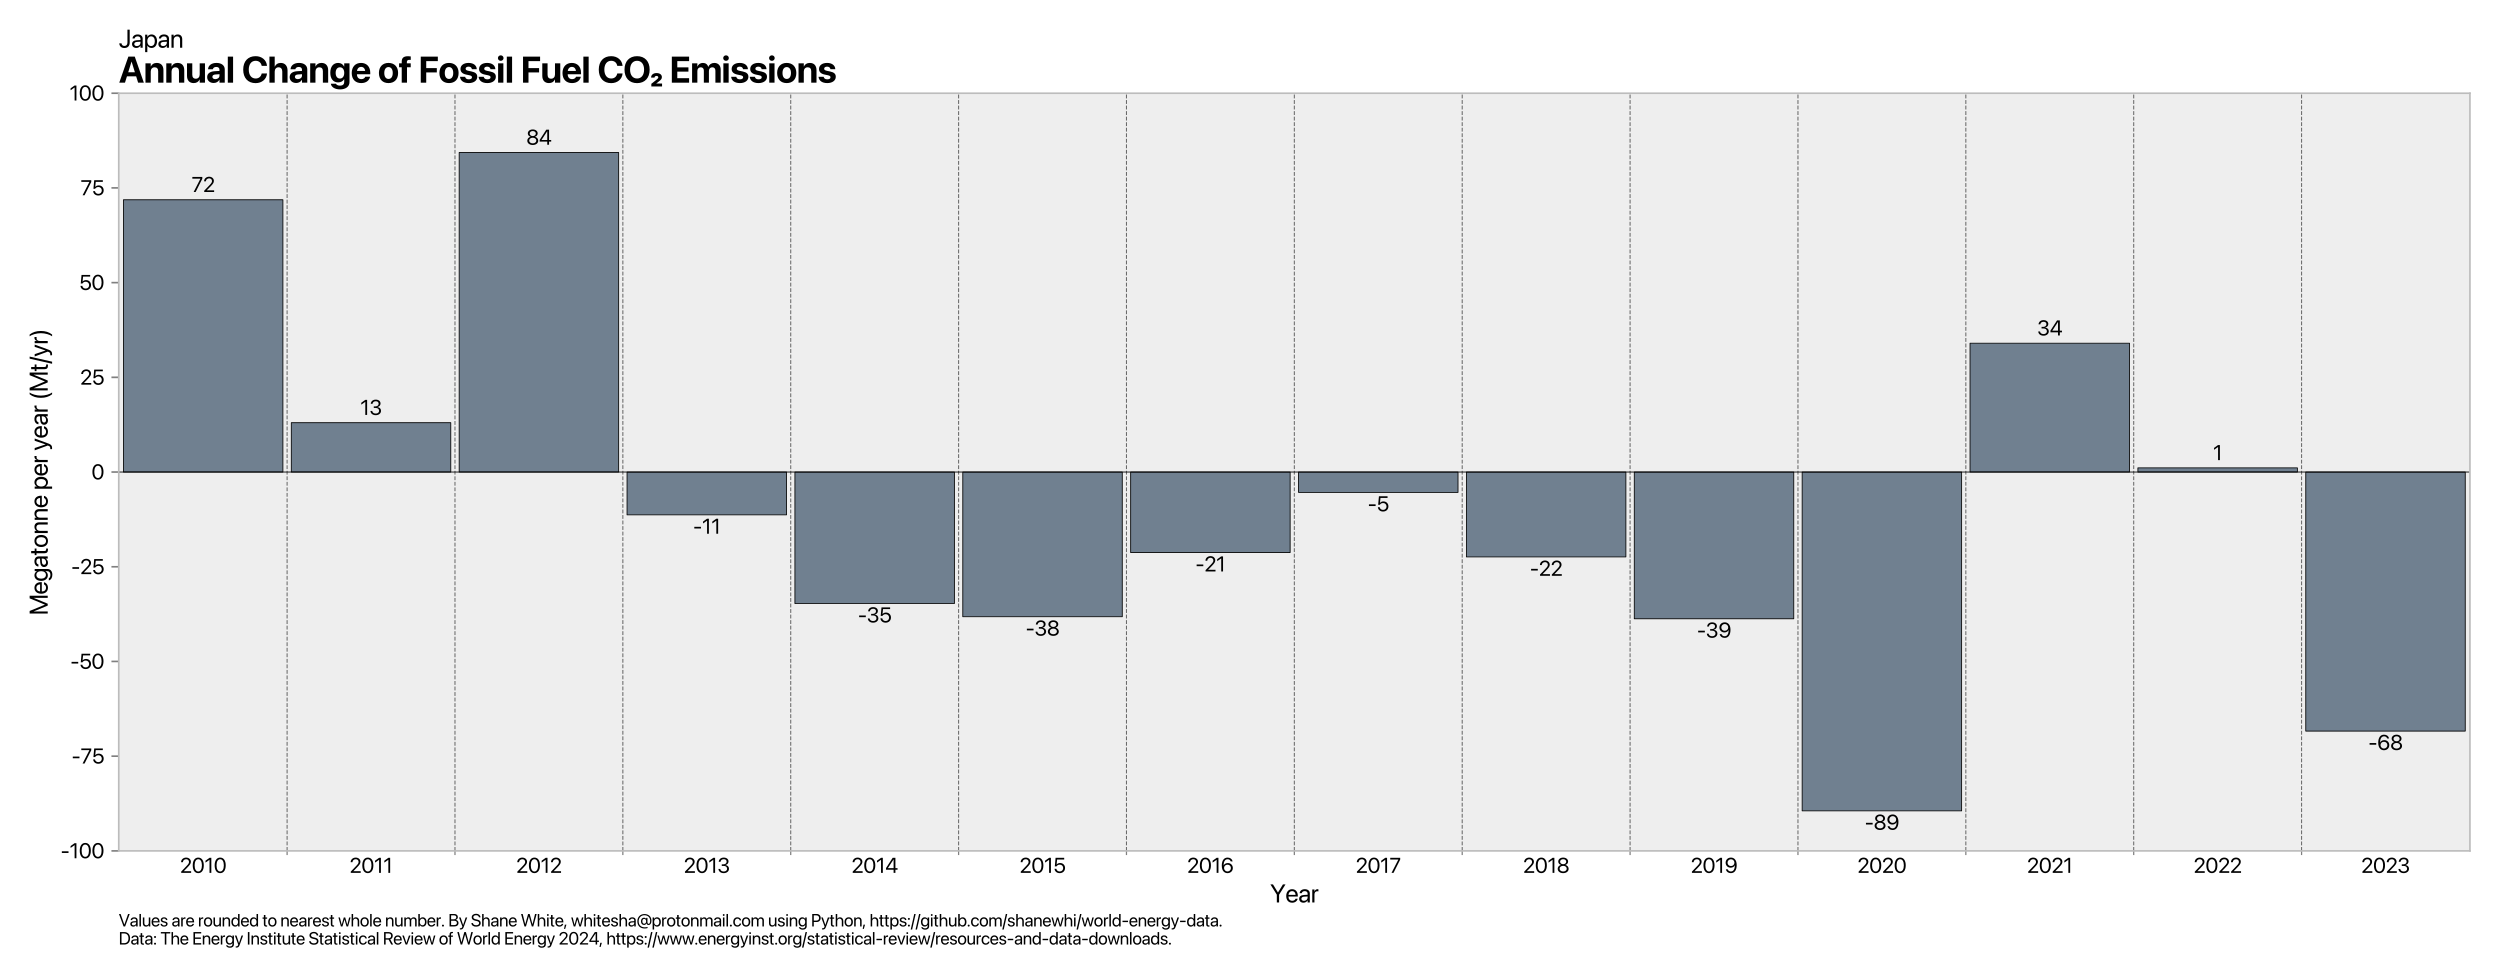 <?xml version="1.0" encoding="utf-8" standalone="no"?>
<!DOCTYPE svg PUBLIC "-//W3C//DTD SVG 1.1//EN"
  "http://www.w3.org/Graphics/SVG/1.1/DTD/svg11.dtd">
<svg xmlns:xlink="http://www.w3.org/1999/xlink" width="1197.352pt" height="468.295pt" viewBox="0 0 1197.352 468.295" xmlns="http://www.w3.org/2000/svg" version="1.1">
 <defs>
  <style type="text/css">*{stroke-linejoin: round; stroke-linecap: butt}</style>
 </defs>
 <g id="figure_1">
  <g id="patch_1">
   <path d="M 0 468.295 
L 1197.352 468.295 
L 1197.352 0 
L 0 0 
z
" style="fill: #ffffff"/>
  </g>
  <g id="axes_1">
   <g id="patch_2">
    <path d="M 56.872 407.52 
L 1182.952 407.52 
L 1182.952 44.64 
L 56.872 44.64 
z
" style="fill: #eeeeee"/>
   </g>
   <g id="matplotlib.axis_1">
    <g id="xtick_1">
     <g id="line2d_1"/>
     <g id="text_1">
      <!-- 2010 -->
      <g transform="translate(86.195 418.065) scale(0.1 -0.1)">
       <defs>
        <path id="SFProDisplay-Regular-32" d="M 366 0 
L 3341 0 
L 3341 500 
L 1138 500 
L 1138 513 
L 2209 1613 
C 3038 2459 3266 2831 3266 3325 
L 3266 3331 
C 3266 4038 2669 4584 1853 4584 
C 1013 4584 338 4006 338 3225 
L 338 3206 
L 881 3206 
L 881 3222 
C 881 3706 1300 4094 1863 4094 
C 2353 4094 2700 3763 2703 3303 
L 2703 3297 
C 2703 2922 2563 2678 1953 2044 
L 366 388 
L 366 0 
z
" transform="scale(0.016)"/>
        <path id="SFProDisplay-Regular-30" d="M 1938 -75 
C 2975 -75 3597 822 3597 2253 
L 3597 2259 
C 3597 3691 2975 4584 1938 4584 
C 900 4584 284 3691 284 2259 
L 284 2253 
C 284 822 900 -75 1938 -75 
z
M 1938 416 
C 1250 416 850 1122 850 2253 
L 850 2259 
C 850 3391 1250 4091 1938 4091 
C 2625 4091 3031 3391 3031 2259 
L 3031 2253 
C 3031 1122 2625 416 1938 416 
z
" transform="scale(0.016)"/>
        <path id="SFProDisplay-Regular-31" d="M 1516 0 
L 2059 0 
L 2059 4509 
L 1509 4509 
L 309 3647 
L 309 3081 
L 1503 3913 
L 1516 3913 
L 1516 0 
z
" transform="scale(0.016)"/>
       </defs>
       <use xlink:href="#SFProDisplay-Regular-32"/>
       <use xlink:href="#SFProDisplay-Regular-30" x="56.592"/>
       <use xlink:href="#SFProDisplay-Regular-31" x="117.236"/>
       <use xlink:href="#SFProDisplay-Regular-30" x="161.572"/>
      </g>
     </g>
    </g>
    <g id="xtick_2">
     <g id="line2d_2"/>
     <g id="text_2">
      <!-- 2011 -->
      <g transform="translate(167.41 418.065) scale(0.1 -0.1)">
       <use xlink:href="#SFProDisplay-Regular-32"/>
       <use xlink:href="#SFProDisplay-Regular-30" x="56.592"/>
       <use xlink:href="#SFProDisplay-Regular-31" x="117.236"/>
       <use xlink:href="#SFProDisplay-Regular-31" x="161.572"/>
      </g>
     </g>
    </g>
    <g id="xtick_3">
     <g id="line2d_3"/>
     <g id="text_3">
      <!-- 2012 -->
      <g transform="translate(247.199 418.065) scale(0.1 -0.1)">
       <use xlink:href="#SFProDisplay-Regular-32"/>
       <use xlink:href="#SFProDisplay-Regular-30" x="56.592"/>
       <use xlink:href="#SFProDisplay-Regular-31" x="117.236"/>
       <use xlink:href="#SFProDisplay-Regular-32" x="161.572"/>
      </g>
     </g>
    </g>
    <g id="xtick_4">
     <g id="line2d_4"/>
     <g id="text_4">
      <!-- 2013 -->
      <g transform="translate(327.47 418.065) scale(0.1 -0.1)">
       <defs>
        <path id="SFProDisplay-Regular-33" d="M 1884 -75 
C 2788 -75 3450 481 3450 1234 
L 3450 1241 
C 3450 1881 3003 2291 2347 2347 
L 2347 2359 
C 2909 2478 3303 2859 3303 3416 
L 3303 3422 
C 3303 4106 2738 4584 1878 4584 
C 1034 4584 453 4094 381 3359 
L 378 3328 
L 919 3328 
L 922 3359 
C 969 3816 1347 4097 1878 4097 
C 2428 4097 2738 3825 2738 3353 
L 2738 3347 
C 2738 2897 2363 2566 1825 2566 
L 1284 2566 
L 1284 2091 
L 1850 2091 
C 2481 2091 2878 1781 2878 1228 
L 2878 1222 
C 2878 744 2475 413 1884 413 
C 1284 413 878 719 831 1163 
L 828 1194 
L 288 1194 
L 291 1156 
C 350 444 953 -75 1884 -75 
z
" transform="scale(0.016)"/>
       </defs>
       <use xlink:href="#SFProDisplay-Regular-32"/>
       <use xlink:href="#SFProDisplay-Regular-30" x="56.592"/>
       <use xlink:href="#SFProDisplay-Regular-31" x="117.236"/>
       <use xlink:href="#SFProDisplay-Regular-33" x="161.572"/>
      </g>
     </g>
    </g>
    <g id="xtick_5">
     <g id="line2d_5"/>
     <g id="text_5">
      <!-- 2014 -->
      <g transform="translate(407.808 418.065) scale(0.1 -0.1)">
       <defs>
        <path id="SFProDisplay-Regular-34" d="M 2509 0 
L 3053 0 
L 3053 938 
L 3691 938 
L 3691 1431 
L 3053 1431 
L 3053 4509 
L 2222 4509 
L 244 1447 
L 244 938 
L 2509 938 
L 2509 0 
z
M 800 1431 
L 800 1444 
L 2491 4028 
L 2509 4028 
L 2509 1431 
L 800 1431 
z
" transform="scale(0.016)"/>
       </defs>
       <use xlink:href="#SFProDisplay-Regular-32"/>
       <use xlink:href="#SFProDisplay-Regular-30" x="56.592"/>
       <use xlink:href="#SFProDisplay-Regular-31" x="117.236"/>
       <use xlink:href="#SFProDisplay-Regular-34" x="161.572"/>
      </g>
     </g>
    </g>
    <g id="xtick_6">
     <g id="line2d_6"/>
     <g id="text_6">
      <!-- 2015 -->
      <g transform="translate(488.307 418.065) scale(0.1 -0.1)">
       <defs>
        <path id="SFProDisplay-Regular-35" d="M 1916 -75 
C 2853 -75 3519 556 3522 1459 
L 3522 1466 
C 3522 2331 2897 2959 2031 2959 
C 1594 2959 1219 2797 1006 2494 
L 994 2494 
L 1147 4009 
L 3266 4009 
L 3266 4509 
L 684 4509 
L 453 1938 
L 950 1938 
C 1009 2041 1081 2128 1163 2203 
C 1363 2384 1625 2475 1931 2475 
C 2528 2475 2956 2050 2959 1456 
L 2959 1450 
C 2959 844 2534 419 1922 419 
C 1381 419 981 759 925 1206 
L 922 1231 
L 369 1231 
L 372 1197 
C 438 463 1053 -75 1916 -75 
z
" transform="scale(0.016)"/>
       </defs>
       <use xlink:href="#SFProDisplay-Regular-32"/>
       <use xlink:href="#SFProDisplay-Regular-30" x="56.592"/>
       <use xlink:href="#SFProDisplay-Regular-31" x="117.236"/>
       <use xlink:href="#SFProDisplay-Regular-35" x="161.572"/>
      </g>
     </g>
    </g>
    <g id="xtick_7">
     <g id="line2d_7"/>
     <g id="text_7">
      <!-- 2016 -->
      <g transform="translate(568.547 418.065) scale(0.1 -0.1)">
       <defs>
        <path id="SFProDisplay-Regular-36" d="M 1997 -75 
C 2919 -75 3594 569 3594 1456 
L 3594 1463 
C 3594 2319 2956 2953 2097 2953 
C 1484 2953 1022 2628 841 2228 
L 828 2228 
C 828 2263 828 2294 831 2325 
C 856 3272 1188 4088 2028 4088 
C 2491 4088 2813 3856 2947 3484 
L 2959 3450 
L 3531 3450 
L 3522 3491 
C 3372 4147 2800 4584 2034 4584 
C 931 4584 284 3697 284 2178 
L 284 2172 
C 284 500 1166 -75 1997 -75 
z
M 963 1463 
L 963 1466 
C 963 2041 1409 2459 2000 2459 
C 2594 2459 3022 2038 3022 1450 
L 3022 1444 
C 3022 875 2566 425 1991 425 
C 1413 425 963 884 963 1463 
z
" transform="scale(0.016)"/>
       </defs>
       <use xlink:href="#SFProDisplay-Regular-32"/>
       <use xlink:href="#SFProDisplay-Regular-30" x="56.592"/>
       <use xlink:href="#SFProDisplay-Regular-31" x="117.236"/>
       <use xlink:href="#SFProDisplay-Regular-36" x="161.572"/>
      </g>
     </g>
    </g>
    <g id="xtick_8">
     <g id="line2d_8"/>
     <g id="text_8">
      <!-- 2017 -->
      <g transform="translate(649.299 418.065) scale(0.1 -0.1)">
       <defs>
        <path id="SFProDisplay-Regular-37" d="M 625 0 
L 1216 0 
L 3222 3988 
L 3222 4509 
L 238 4509 
L 238 4009 
L 2666 4009 
L 2666 3997 
L 625 0 
z
" transform="scale(0.016)"/>
       </defs>
       <use xlink:href="#SFProDisplay-Regular-32"/>
       <use xlink:href="#SFProDisplay-Regular-30" x="56.592"/>
       <use xlink:href="#SFProDisplay-Regular-31" x="117.236"/>
       <use xlink:href="#SFProDisplay-Regular-37" x="161.572"/>
      </g>
     </g>
    </g>
    <g id="xtick_9">
     <g id="line2d_9"/>
     <g id="text_9">
      <!-- 2018 -->
      <g transform="translate(729.436 418.065) scale(0.1 -0.1)">
       <defs>
        <path id="SFProDisplay-Regular-38" d="M 1919 -75 
C 2875 -75 3556 463 3556 1219 
L 3556 1225 
C 3556 1781 3166 2244 2588 2378 
L 2588 2391 
C 3081 2544 3394 2919 3394 3394 
L 3394 3400 
C 3394 4081 2772 4584 1919 4584 
C 1066 4584 444 4081 444 3400 
L 444 3394 
C 444 2919 756 2544 1250 2391 
L 1250 2378 
C 672 2244 281 1781 281 1225 
L 281 1219 
C 281 463 963 -75 1919 -75 
z
M 1919 2600 
C 1375 2600 1003 2909 1003 3347 
L 1003 3353 
C 1003 3791 1375 4100 1919 4100 
C 2463 4100 2834 3791 2834 3353 
L 2834 3347 
C 2834 2909 2463 2600 1919 2600 
z
M 1919 416 
C 1297 416 853 766 853 1253 
L 853 1259 
C 853 1753 1294 2106 1919 2106 
C 2544 2106 2984 1753 2984 1259 
L 2984 1253 
C 2984 766 2541 416 1919 416 
z
" transform="scale(0.016)"/>
       </defs>
       <use xlink:href="#SFProDisplay-Regular-32"/>
       <use xlink:href="#SFProDisplay-Regular-30" x="56.592"/>
       <use xlink:href="#SFProDisplay-Regular-31" x="117.236"/>
       <use xlink:href="#SFProDisplay-Regular-38" x="161.572"/>
      </g>
     </g>
    </g>
    <g id="xtick_10">
     <g id="line2d_10"/>
     <g id="text_10">
      <!-- 2019 -->
      <g transform="translate(809.749 418.065) scale(0.1 -0.1)">
       <defs>
        <path id="SFProDisplay-Regular-39" d="M 1953 4584 
C 1031 4584 356 3941 356 3053 
L 356 3047 
C 356 2191 994 1556 1853 1556 
C 2466 1556 2928 1881 3109 2281 
L 3122 2281 
C 3122 2247 3122 2216 3119 2184 
C 3094 1238 2763 422 1922 422 
C 1459 422 1138 653 1003 1025 
L 991 1059 
L 419 1059 
L 428 1019 
C 578 363 1150 -75 1916 -75 
C 3019 -75 3666 813 3666 2331 
L 3666 2338 
C 3666 4009 2784 4584 1953 4584 
z
M 1950 2050 
C 1356 2050 928 2472 928 3059 
L 928 3066 
C 928 3634 1384 4084 1959 4084 
C 2538 4084 2988 3625 2988 3047 
L 2988 3044 
C 2988 2469 2541 2050 1950 2050 
z
" transform="scale(0.016)"/>
       </defs>
       <use xlink:href="#SFProDisplay-Regular-32"/>
       <use xlink:href="#SFProDisplay-Regular-30" x="56.592"/>
       <use xlink:href="#SFProDisplay-Regular-31" x="117.236"/>
       <use xlink:href="#SFProDisplay-Regular-39" x="161.572"/>
      </g>
     </g>
    </g>
    <g id="xtick_11">
     <g id="line2d_11"/>
     <g id="text_11">
      <!-- 2020 -->
      <g transform="translate(889.592 418.065) scale(0.1 -0.1)">
       <use xlink:href="#SFProDisplay-Regular-32"/>
       <use xlink:href="#SFProDisplay-Regular-30" x="56.592"/>
       <use xlink:href="#SFProDisplay-Regular-32" x="117.236"/>
       <use xlink:href="#SFProDisplay-Regular-30" x="173.828"/>
      </g>
     </g>
    </g>
    <g id="xtick_12">
     <g id="line2d_12"/>
     <g id="text_12">
      <!-- 2021 -->
      <g transform="translate(970.808 418.065) scale(0.1 -0.1)">
       <use xlink:href="#SFProDisplay-Regular-32"/>
       <use xlink:href="#SFProDisplay-Regular-30" x="56.592"/>
       <use xlink:href="#SFProDisplay-Regular-32" x="117.236"/>
       <use xlink:href="#SFProDisplay-Regular-31" x="173.828"/>
      </g>
     </g>
    </g>
    <g id="xtick_13">
     <g id="line2d_13"/>
     <g id="text_13">
      <!-- 2022 -->
      <g transform="translate(1050.596 418.065) scale(0.1 -0.1)">
       <use xlink:href="#SFProDisplay-Regular-32"/>
       <use xlink:href="#SFProDisplay-Regular-30" x="56.592"/>
       <use xlink:href="#SFProDisplay-Regular-32" x="117.236"/>
       <use xlink:href="#SFProDisplay-Regular-32" x="173.828"/>
      </g>
     </g>
    </g>
    <g id="xtick_14">
     <g id="line2d_14"/>
     <g id="text_14">
      <!-- 2023 -->
      <g transform="translate(1130.867 418.065) scale(0.1 -0.1)">
       <use xlink:href="#SFProDisplay-Regular-32"/>
       <use xlink:href="#SFProDisplay-Regular-30" x="56.592"/>
       <use xlink:href="#SFProDisplay-Regular-32" x="117.236"/>
       <use xlink:href="#SFProDisplay-Regular-33" x="173.828"/>
      </g>
     </g>
    </g>
    <g id="xtick_15">
     <g id="line2d_15">
      <path d="M 137.506 407.52 
L 137.506 44.64 
" clip-path="url(#pc072b21140)" style="fill: none; stroke-dasharray: 1.85,0.8; stroke-dashoffset: 0; stroke: #696969; stroke-width: 0.5"/>
     </g>
     <g id="line2d_16">
      <defs>
       <path id="mf70272da7a" d="M 0 0 
L 0 2 
" style="stroke: #808080; stroke-width: 0.6"/>
      </defs>
      <g>
       <use xlink:href="#mf70272da7a" x="137.506" y="407.52" style="fill: #808080; stroke: #808080; stroke-width: 0.6"/>
      </g>
     </g>
    </g>
    <g id="xtick_16">
     <g id="line2d_17">
      <path d="M 217.907 407.52 
L 217.907 44.64 
" clip-path="url(#pc072b21140)" style="fill: none; stroke-dasharray: 1.85,0.8; stroke-dashoffset: 0; stroke: #696969; stroke-width: 0.5"/>
     </g>
     <g id="line2d_18">
      <g>
       <use xlink:href="#mf70272da7a" x="217.907" y="407.52" style="fill: #808080; stroke: #808080; stroke-width: 0.6"/>
      </g>
     </g>
    </g>
    <g id="xtick_17">
     <g id="line2d_19">
      <path d="M 298.308 407.52 
L 298.308 44.64 
" clip-path="url(#pc072b21140)" style="fill: none; stroke-dasharray: 1.85,0.8; stroke-dashoffset: 0; stroke: #696969; stroke-width: 0.5"/>
     </g>
     <g id="line2d_20">
      <g>
       <use xlink:href="#mf70272da7a" x="298.308" y="407.52" style="fill: #808080; stroke: #808080; stroke-width: 0.6"/>
      </g>
     </g>
    </g>
    <g id="xtick_18">
     <g id="line2d_21">
      <path d="M 378.709 407.52 
L 378.709 44.64 
" clip-path="url(#pc072b21140)" style="fill: none; stroke-dasharray: 1.85,0.8; stroke-dashoffset: 0; stroke: #696969; stroke-width: 0.5"/>
     </g>
     <g id="line2d_22">
      <g>
       <use xlink:href="#mf70272da7a" x="378.709" y="407.52" style="fill: #808080; stroke: #808080; stroke-width: 0.6"/>
      </g>
     </g>
    </g>
    <g id="xtick_19">
     <g id="line2d_23">
      <path d="M 459.11 407.52 
L 459.11 44.64 
" clip-path="url(#pc072b21140)" style="fill: none; stroke-dasharray: 1.85,0.8; stroke-dashoffset: 0; stroke: #696969; stroke-width: 0.5"/>
     </g>
     <g id="line2d_24">
      <g>
       <use xlink:href="#mf70272da7a" x="459.11" y="407.52" style="fill: #808080; stroke: #808080; stroke-width: 0.6"/>
      </g>
     </g>
    </g>
    <g id="xtick_20">
     <g id="line2d_25">
      <path d="M 539.511 407.52 
L 539.511 44.64 
" clip-path="url(#pc072b21140)" style="fill: none; stroke-dasharray: 1.85,0.8; stroke-dashoffset: 0; stroke: #696969; stroke-width: 0.5"/>
     </g>
     <g id="line2d_26">
      <g>
       <use xlink:href="#mf70272da7a" x="539.511" y="407.52" style="fill: #808080; stroke: #808080; stroke-width: 0.6"/>
      </g>
     </g>
    </g>
    <g id="xtick_21">
     <g id="line2d_27">
      <path d="M 619.912 407.52 
L 619.912 44.64 
" clip-path="url(#pc072b21140)" style="fill: none; stroke-dasharray: 1.85,0.8; stroke-dashoffset: 0; stroke: #696969; stroke-width: 0.5"/>
     </g>
     <g id="line2d_28">
      <g>
       <use xlink:href="#mf70272da7a" x="619.912" y="407.52" style="fill: #808080; stroke: #808080; stroke-width: 0.6"/>
      </g>
     </g>
    </g>
    <g id="xtick_22">
     <g id="line2d_29">
      <path d="M 700.313 407.52 
L 700.313 44.64 
" clip-path="url(#pc072b21140)" style="fill: none; stroke-dasharray: 1.85,0.8; stroke-dashoffset: 0; stroke: #696969; stroke-width: 0.5"/>
     </g>
     <g id="line2d_30">
      <g>
       <use xlink:href="#mf70272da7a" x="700.313" y="407.52" style="fill: #808080; stroke: #808080; stroke-width: 0.6"/>
      </g>
     </g>
    </g>
    <g id="xtick_23">
     <g id="line2d_31">
      <path d="M 780.714 407.52 
L 780.714 44.64 
" clip-path="url(#pc072b21140)" style="fill: none; stroke-dasharray: 1.85,0.8; stroke-dashoffset: 0; stroke: #696969; stroke-width: 0.5"/>
     </g>
     <g id="line2d_32">
      <g>
       <use xlink:href="#mf70272da7a" x="780.714" y="407.52" style="fill: #808080; stroke: #808080; stroke-width: 0.6"/>
      </g>
     </g>
    </g>
    <g id="xtick_24">
     <g id="line2d_33">
      <path d="M 861.115 407.52 
L 861.115 44.64 
" clip-path="url(#pc072b21140)" style="fill: none; stroke-dasharray: 1.85,0.8; stroke-dashoffset: 0; stroke: #696969; stroke-width: 0.5"/>
     </g>
     <g id="line2d_34">
      <g>
       <use xlink:href="#mf70272da7a" x="861.115" y="407.52" style="fill: #808080; stroke: #808080; stroke-width: 0.6"/>
      </g>
     </g>
    </g>
    <g id="xtick_25">
     <g id="line2d_35">
      <path d="M 941.516 407.52 
L 941.516 44.64 
" clip-path="url(#pc072b21140)" style="fill: none; stroke-dasharray: 1.85,0.8; stroke-dashoffset: 0; stroke: #696969; stroke-width: 0.5"/>
     </g>
     <g id="line2d_36">
      <g>
       <use xlink:href="#mf70272da7a" x="941.516" y="407.52" style="fill: #808080; stroke: #808080; stroke-width: 0.6"/>
      </g>
     </g>
    </g>
    <g id="xtick_26">
     <g id="line2d_37">
      <path d="M 1021.917 407.52 
L 1021.917 44.64 
" clip-path="url(#pc072b21140)" style="fill: none; stroke-dasharray: 1.85,0.8; stroke-dashoffset: 0; stroke: #696969; stroke-width: 0.5"/>
     </g>
     <g id="line2d_38">
      <g>
       <use xlink:href="#mf70272da7a" x="1021.917" y="407.52" style="fill: #808080; stroke: #808080; stroke-width: 0.6"/>
      </g>
     </g>
    </g>
    <g id="xtick_27">
     <g id="line2d_39">
      <path d="M 1102.318 407.52 
L 1102.318 44.64 
" clip-path="url(#pc072b21140)" style="fill: none; stroke-dasharray: 1.85,0.8; stroke-dashoffset: 0; stroke: #696969; stroke-width: 0.5"/>
     </g>
     <g id="line2d_40">
      <g>
       <use xlink:href="#mf70272da7a" x="1102.318" y="407.52" style="fill: #808080; stroke: #808080; stroke-width: 0.6"/>
      </g>
     </g>
    </g>
    <g id="text_15">
     <!-- Year -->
     <g transform="translate(608.304 432.229) scale(0.12 -0.12)">
      <defs>
       <path id="SFProDisplay-Regular-59" d="M 1678 0 
L 2241 0 
L 2241 1941 
L 3841 4509 
L 3200 4509 
L 1969 2484 
L 1950 2484 
L 719 4509 
L 78 4509 
L 1678 1941 
L 1678 0 
z
" transform="scale(0.016)"/>
       <path id="SFProDisplay-Regular-65" d="M 1691 -63 
C 2400 -63 2931 363 3038 900 
L 3044 931 
L 2509 931 
L 2500 903 
C 2406 625 2116 419 1703 419 
C 1125 419 756 809 744 1478 
L 3084 1478 
L 3084 1678 
C 3084 2653 2544 3313 1656 3313 
C 769 3313 194 2622 194 1616 
L 194 1613 
C 194 591 756 -63 1691 -63 
z
M 1653 2831 
C 2128 2831 2478 2534 2531 1903 
L 753 1903 
C 813 2509 1181 2831 1653 2831 
z
" transform="scale(0.016)"/>
       <path id="SFProDisplay-Regular-61" d="M 1303 -63 
C 1738 -63 2128 172 2319 528 
L 2331 528 
L 2331 0 
L 2875 0 
L 2875 2247 
C 2875 2897 2394 3313 1625 3313 
C 859 3313 394 2881 347 2347 
L 344 2313 
L 869 2313 
L 875 2341 
C 938 2631 1200 2831 1619 2831 
C 2072 2831 2331 2591 2331 2194 
L 2331 1922 
L 1400 1869 
C 653 1825 222 1478 222 925 
L 222 919 
C 222 328 656 -63 1303 -63 
z
M 778 919 
L 778 925 
C 778 1228 1028 1422 1463 1447 
L 2331 1500 
L 2331 1234 
C 2331 763 1938 409 1425 409 
C 1034 409 778 606 778 919 
z
" transform="scale(0.016)"/>
       <path id="SFProDisplay-Regular-72" d="M 353 0 
L 897 0 
L 897 2006 
C 897 2500 1172 2794 1594 2794 
C 1725 2794 1841 2778 1884 2763 
L 1884 3291 
C 1841 3297 1759 3313 1666 3313 
C 1300 3313 1019 3075 909 2700 
L 897 2700 
L 897 3250 
L 353 3250 
L 353 0 
z
" transform="scale(0.016)"/>
      </defs>
      <use xlink:href="#SFProDisplay-Regular-59"/>
      <use xlink:href="#SFProDisplay-Regular-65" x="61.23"/>
      <use xlink:href="#SFProDisplay-Regular-61" x="112.451"/>
      <use xlink:href="#SFProDisplay-Regular-72" x="162.646"/>
     </g>
    </g>
   </g>
   <g id="matplotlib.axis_2">
    <g id="ytick_1">
     <g id="line2d_41">
      <defs>
       <path id="m4cc9fd83a0" d="M 0 0 
L -3.5 0 
" style="stroke: #808080; stroke-width: 0.8"/>
      </defs>
      <g>
       <use xlink:href="#m4cc9fd83a0" x="56.872" y="407.52" style="fill: #808080; stroke: #808080; stroke-width: 0.8"/>
      </g>
     </g>
     <g id="text_16">
      <!-- -100 -->
      <g transform="translate(29.022 411.043) scale(0.1 -0.1)">
       <defs>
        <path id="SFProDisplay-Regular-2d" d="M 372 1575 
L 2372 1575 
L 2372 2081 
L 372 2081 
L 372 1575 
z
" transform="scale(0.016)"/>
       </defs>
       <use xlink:href="#SFProDisplay-Regular-2d"/>
       <use xlink:href="#SFProDisplay-Regular-31" x="42.871"/>
       <use xlink:href="#SFProDisplay-Regular-30" x="87.207"/>
       <use xlink:href="#SFProDisplay-Regular-30" x="147.852"/>
      </g>
     </g>
    </g>
    <g id="ytick_2">
     <g id="line2d_42">
      <g>
       <use xlink:href="#m4cc9fd83a0" x="56.872" y="362.16" style="fill: #808080; stroke: #808080; stroke-width: 0.8"/>
      </g>
     </g>
     <g id="text_17">
      <!-- -75 -->
      <g transform="translate(34.266 365.683) scale(0.1 -0.1)">
       <use xlink:href="#SFProDisplay-Regular-2d"/>
       <use xlink:href="#SFProDisplay-Regular-37" x="42.871"/>
       <use xlink:href="#SFProDisplay-Regular-35" x="97.559"/>
      </g>
     </g>
    </g>
    <g id="ytick_3">
     <g id="line2d_43">
      <g>
       <use xlink:href="#m4cc9fd83a0" x="56.872" y="316.8" style="fill: #808080; stroke: #808080; stroke-width: 0.8"/>
      </g>
     </g>
     <g id="text_18">
      <!-- -50 -->
      <g transform="translate(33.67 320.323) scale(0.1 -0.1)">
       <use xlink:href="#SFProDisplay-Regular-2d"/>
       <use xlink:href="#SFProDisplay-Regular-35" x="42.871"/>
       <use xlink:href="#SFProDisplay-Regular-30" x="101.367"/>
      </g>
     </g>
    </g>
    <g id="ytick_4">
     <g id="line2d_44">
      <g>
       <use xlink:href="#m4cc9fd83a0" x="56.872" y="271.44" style="fill: #808080; stroke: #808080; stroke-width: 0.8"/>
      </g>
     </g>
     <g id="text_19">
      <!-- -25 -->
      <g transform="translate(34.075 274.963) scale(0.1 -0.1)">
       <use xlink:href="#SFProDisplay-Regular-2d"/>
       <use xlink:href="#SFProDisplay-Regular-32" x="42.871"/>
       <use xlink:href="#SFProDisplay-Regular-35" x="99.463"/>
      </g>
     </g>
    </g>
    <g id="ytick_5">
     <g id="line2d_45">
      <g>
       <use xlink:href="#m4cc9fd83a0" x="56.872" y="226.08" style="fill: #808080; stroke: #808080; stroke-width: 0.8"/>
      </g>
     </g>
     <g id="text_20">
      <!-- 0 -->
      <g transform="translate(43.808 229.603) scale(0.1 -0.1)">
       <use xlink:href="#SFProDisplay-Regular-30"/>
      </g>
     </g>
    </g>
    <g id="ytick_6">
     <g id="line2d_46">
      <g>
       <use xlink:href="#m4cc9fd83a0" x="56.872" y="180.72" style="fill: #808080; stroke: #808080; stroke-width: 0.8"/>
      </g>
     </g>
     <g id="text_21">
      <!-- 25 -->
      <g transform="translate(38.362 184.243) scale(0.1 -0.1)">
       <use xlink:href="#SFProDisplay-Regular-32"/>
       <use xlink:href="#SFProDisplay-Regular-35" x="56.592"/>
      </g>
     </g>
    </g>
    <g id="ytick_7">
     <g id="line2d_47">
      <g>
       <use xlink:href="#m4cc9fd83a0" x="56.872" y="135.36" style="fill: #808080; stroke: #808080; stroke-width: 0.8"/>
      </g>
     </g>
     <g id="text_22">
      <!-- 50 -->
      <g transform="translate(37.958 138.883) scale(0.1 -0.1)">
       <use xlink:href="#SFProDisplay-Regular-35"/>
       <use xlink:href="#SFProDisplay-Regular-30" x="58.496"/>
      </g>
     </g>
    </g>
    <g id="ytick_8">
     <g id="line2d_48">
      <g>
       <use xlink:href="#m4cc9fd83a0" x="56.872" y="90" style="fill: #808080; stroke: #808080; stroke-width: 0.8"/>
      </g>
     </g>
     <g id="text_23">
      <!-- 75 -->
      <g transform="translate(38.553 93.523) scale(0.1 -0.1)">
       <use xlink:href="#SFProDisplay-Regular-37"/>
       <use xlink:href="#SFProDisplay-Regular-35" x="54.688"/>
      </g>
     </g>
    </g>
    <g id="ytick_9">
     <g id="line2d_49">
      <g>
       <use xlink:href="#m4cc9fd83a0" x="56.872" y="44.64" style="fill: #808080; stroke: #808080; stroke-width: 0.8"/>
      </g>
     </g>
     <g id="text_24">
      <!-- 100 -->
      <g transform="translate(33.309 48.163) scale(0.1 -0.1)">
       <use xlink:href="#SFProDisplay-Regular-31"/>
       <use xlink:href="#SFProDisplay-Regular-30" x="44.336"/>
       <use xlink:href="#SFProDisplay-Regular-30" x="104.98"/>
      </g>
     </g>
    </g>
    <g id="text_25">
     <!-- Megatonne per year (Mt/yr) -->
     <g transform="translate(22.854 294.702) rotate(-90) scale(0.12 -0.12)">
      <defs>
       <path id="SFProDisplay-Regular-4d" d="M 438 0 
L 963 0 
L 963 3484 
L 981 3484 
L 2422 0 
L 2897 0 
L 4338 3484 
L 4356 3484 
L 4356 0 
L 4881 0 
L 4881 4509 
L 4231 4509 
L 2669 709 
L 2650 709 
L 1088 4509 
L 438 4509 
L 438 0 
z
" transform="scale(0.016)"/>
       <path id="SFProDisplay-Regular-67" d="M 1728 -1156 
C 2609 -1156 3163 -663 3163 91 
L 3163 3250 
L 2619 3250 
L 2619 2700 
L 2606 2700 
C 2406 3063 2044 3313 1584 3313 
C 759 3313 194 2656 194 1647 
L 194 1644 
C 194 628 753 -31 1572 -31 
C 2038 -31 2413 200 2606 559 
L 2619 559 
L 2619 144 
C 2619 -359 2294 -675 1722 -675 
C 1278 -675 969 -531 866 -297 
L 853 -269 
L 306 -269 
L 313 -297 
C 419 -778 925 -1156 1728 -1156 
z
M 1691 450 
C 1113 450 750 906 750 1644 
L 750 1647 
C 750 2369 1113 2831 1691 2831 
C 2241 2831 2619 2363 2619 1647 
L 2619 1644 
C 2619 922 2244 450 1691 450 
z
" transform="scale(0.016)"/>
       <path id="SFProDisplay-Regular-74" d="M 1409 -63 
C 1516 -63 1631 -50 1700 -41 
L 1700 400 
C 1653 397 1591 388 1525 388 
C 1234 388 1081 484 1081 831 
L 1081 2800 
L 1700 2800 
L 1700 3250 
L 1081 3250 
L 1081 4128 
L 519 4128 
L 519 3250 
L 44 3250 
L 44 2800 
L 519 2800 
L 519 828 
C 519 206 813 -63 1409 -63 
z
" transform="scale(0.016)"/>
       <path id="SFProDisplay-Regular-6f" d="M 1700 -63 
C 2597 -63 3203 588 3203 1625 
L 3203 1631 
C 3203 2669 2594 3313 1697 3313 
C 800 3313 194 2666 194 1631 
L 194 1625 
C 194 591 797 -63 1700 -63 
z
M 1703 419 
C 1128 419 750 859 750 1625 
L 750 1631 
C 750 2391 1131 2831 1697 2831 
C 2272 2831 2647 2394 2647 1631 
L 2647 1625 
C 2647 863 2275 419 1703 419 
z
" transform="scale(0.016)"/>
       <path id="SFProDisplay-Regular-6e" d="M 353 0 
L 897 0 
L 897 1913 
C 897 2466 1231 2831 1744 2831 
C 2244 2831 2491 2541 2491 2013 
L 2491 0 
L 3034 0 
L 3034 2109 
C 3034 2850 2622 3313 1909 3313 
C 1416 3313 1084 3091 909 2788 
L 897 2788 
L 897 3250 
L 353 3250 
L 353 0 
z
" transform="scale(0.016)"/>
       <path id="SFProDisplay-Regular-20" transform="scale(0.016)"/>
       <path id="SFProDisplay-Regular-70" d="M 353 -1094 
L 897 -1094 
L 897 544 
L 909 544 
C 1113 169 1491 -63 1950 -63 
C 2766 -63 3322 597 3322 1622 
L 3322 1625 
C 3322 2650 2772 3313 1941 3313 
C 1475 3313 1113 3078 909 2700 
L 897 2700 
L 897 3250 
L 353 3250 
L 353 -1094 
z
M 1834 419 
C 1288 419 894 897 894 1622 
L 894 1625 
C 894 2353 1284 2831 1834 2831 
C 2409 2831 2766 2372 2766 1625 
L 2766 1622 
C 2766 881 2409 419 1834 419 
z
" transform="scale(0.016)"/>
       <path id="SFProDisplay-Regular-79" d="M 666 -1094 
C 1253 -1094 1538 -825 1769 -203 
L 3038 3250 
L 2466 3250 
L 1566 544 
L 1553 544 
L 656 3250 
L 75 3250 
L 1281 -3 
L 1216 -188 
C 1084 -556 894 -644 550 -644 
C 484 -644 422 -634 375 -625 
L 375 -1069 
C 444 -1081 559 -1094 666 -1094 
z
" transform="scale(0.016)"/>
       <path id="SFProDisplay-Regular-28" d="M 1481 -1094 
L 1938 -1094 
C 1488 -572 1147 666 1147 1709 
C 1147 2753 1488 3988 1938 4509 
L 1481 4509 
C 872 3734 594 2822 594 1709 
C 594 597 872 -322 1481 -1094 
z
" transform="scale(0.016)"/>
       <path id="SFProDisplay-Regular-2f" d="M 1791 4509 
L 1272 4509 
L 0 -1094 
L 519 -1094 
L 1791 4509 
z
" transform="scale(0.016)"/>
       <path id="SFProDisplay-Regular-29" d="M 581 -1094 
C 1191 -322 1469 597 1469 1709 
C 1469 2822 1191 3734 581 4509 
L 125 4509 
C 575 3988 916 2753 916 1709 
C 916 666 575 -572 125 -1094 
L 581 -1094 
z
" transform="scale(0.016)"/>
      </defs>
      <use xlink:href="#SFProDisplay-Regular-4d"/>
      <use xlink:href="#SFProDisplay-Regular-65" x="83.105"/>
      <use xlink:href="#SFProDisplay-Regular-67" x="134.326"/>
      <use xlink:href="#SFProDisplay-Regular-61" x="189.209"/>
      <use xlink:href="#SFProDisplay-Regular-74" x="239.404"/>
      <use xlink:href="#SFProDisplay-Regular-6f" x="269.531"/>
      <use xlink:href="#SFProDisplay-Regular-6e" x="322.607"/>
      <use xlink:href="#SFProDisplay-Regular-6e" x="375.293"/>
      <use xlink:href="#SFProDisplay-Regular-65" x="427.979"/>
      <use xlink:href="#SFProDisplay-Regular-20" x="479.199"/>
      <use xlink:href="#SFProDisplay-Regular-70" x="499.707"/>
      <use xlink:href="#SFProDisplay-Regular-65" x="554.639"/>
      <use xlink:href="#SFProDisplay-Regular-72" x="605.859"/>
      <use xlink:href="#SFProDisplay-Regular-20" x="636.67"/>
      <use xlink:href="#SFProDisplay-Regular-79" x="657.178"/>
      <use xlink:href="#SFProDisplay-Regular-65" x="705.811"/>
      <use xlink:href="#SFProDisplay-Regular-61" x="757.031"/>
      <use xlink:href="#SFProDisplay-Regular-72" x="807.227"/>
      <use xlink:href="#SFProDisplay-Regular-20" x="838.037"/>
      <use xlink:href="#SFProDisplay-Regular-28" x="858.545"/>
      <use xlink:href="#SFProDisplay-Regular-4d" x="890.771"/>
      <use xlink:href="#SFProDisplay-Regular-74" x="973.877"/>
      <use xlink:href="#SFProDisplay-Regular-2f" x="1004.004"/>
      <use xlink:href="#SFProDisplay-Regular-79" x="1031.934"/>
      <use xlink:href="#SFProDisplay-Regular-72" x="1080.566"/>
      <use xlink:href="#SFProDisplay-Regular-29" x="1111.377"/>
     </g>
    </g>
   </g>
   <g id="patch_3">
    <path d="M 59.115 226.08 
L 135.496 226.08 
L 135.496 95.68 
L 59.115 95.68 
z
" clip-path="url(#pc072b21140)" style="fill: #708090; stroke: #000000; stroke-width: 0.4; stroke-linejoin: miter"/>
   </g>
   <g id="patch_4">
    <path d="M 139.516 226.08 
L 215.897 226.08 
L 215.897 202.442 
L 139.516 202.442 
z
" clip-path="url(#pc072b21140)" style="fill: #708090; stroke: #000000; stroke-width: 0.4; stroke-linejoin: miter"/>
   </g>
   <g id="patch_5">
    <path d="M 219.917 226.08 
L 296.298 226.08 
L 296.298 73.038 
L 219.917 73.038 
z
" clip-path="url(#pc072b21140)" style="fill: #708090; stroke: #000000; stroke-width: 0.4; stroke-linejoin: miter"/>
   </g>
   <g id="patch_6">
    <path d="M 300.318 226.08 
L 376.699 226.08 
L 376.699 246.597 
L 300.318 246.597 
z
" clip-path="url(#pc072b21140)" style="fill: #708090; stroke: #000000; stroke-width: 0.4; stroke-linejoin: miter"/>
   </g>
   <g id="patch_7">
    <path d="M 380.719 226.08 
L 457.1 226.08 
L 457.1 289.064 
L 380.719 289.064 
z
" clip-path="url(#pc072b21140)" style="fill: #708090; stroke: #000000; stroke-width: 0.4; stroke-linejoin: miter"/>
   </g>
   <g id="patch_8">
    <path d="M 461.12 226.08 
L 537.501 226.08 
L 537.501 295.385 
L 461.12 295.385 
z
" clip-path="url(#pc072b21140)" style="fill: #708090; stroke: #000000; stroke-width: 0.4; stroke-linejoin: miter"/>
   </g>
   <g id="patch_9">
    <path d="M 541.521 226.08 
L 617.902 226.08 
L 617.902 264.643 
L 541.521 264.643 
z
" clip-path="url(#pc072b21140)" style="fill: #708090; stroke: #000000; stroke-width: 0.4; stroke-linejoin: miter"/>
   </g>
   <g id="patch_10">
    <path d="M 621.922 226.08 
L 698.303 226.08 
L 698.303 235.836 
L 621.922 235.836 
z
" clip-path="url(#pc072b21140)" style="fill: #708090; stroke: #000000; stroke-width: 0.4; stroke-linejoin: miter"/>
   </g>
   <g id="patch_11">
    <path d="M 702.323 226.08 
L 778.704 226.08 
L 778.704 266.73 
L 702.323 266.73 
z
" clip-path="url(#pc072b21140)" style="fill: #708090; stroke: #000000; stroke-width: 0.4; stroke-linejoin: miter"/>
   </g>
   <g id="patch_12">
    <path d="M 782.724 226.08 
L 859.105 226.08 
L 859.105 296.351 
L 782.724 296.351 
z
" clip-path="url(#pc072b21140)" style="fill: #708090; stroke: #000000; stroke-width: 0.4; stroke-linejoin: miter"/>
   </g>
   <g id="patch_13">
    <path d="M 863.125 226.08 
L 939.506 226.08 
L 939.506 388.362 
L 863.125 388.362 
z
" clip-path="url(#pc072b21140)" style="fill: #708090; stroke: #000000; stroke-width: 0.4; stroke-linejoin: miter"/>
   </g>
   <g id="patch_14">
    <path d="M 943.526 226.08 
L 1019.907 226.08 
L 1019.907 164.371 
L 943.526 164.371 
z
" clip-path="url(#pc072b21140)" style="fill: #708090; stroke: #000000; stroke-width: 0.4; stroke-linejoin: miter"/>
   </g>
   <g id="patch_15">
    <path d="M 1023.927 226.08 
L 1100.308 226.08 
L 1100.308 224.075 
L 1023.927 224.075 
z
" clip-path="url(#pc072b21140)" style="fill: #708090; stroke: #000000; stroke-width: 0.4; stroke-linejoin: miter"/>
   </g>
   <g id="patch_16">
    <path d="M 1104.328 226.08 
L 1180.709 226.08 
L 1180.709 350.154 
L 1104.328 350.154 
z
" clip-path="url(#pc072b21140)" style="fill: #708090; stroke: #000000; stroke-width: 0.4; stroke-linejoin: miter"/>
   </g>
   <g id="line2d_50">
    <path d="M 56.872 226.08 
L 1182.952 226.08 
" clip-path="url(#pc072b21140)" style="fill: none; stroke: #000000; stroke-width: 0.4; stroke-linecap: square"/>
   </g>
   <g id="patch_17">
    <path d="M 56.872 407.52 
L 56.872 44.64 
" style="fill: none; stroke: #bcbcbc; stroke-width: 0.8; stroke-linejoin: miter; stroke-linecap: square"/>
   </g>
   <g id="patch_18">
    <path d="M 1182.952 407.52 
L 1182.952 44.64 
" style="fill: none; stroke: #bcbcbc; stroke-width: 0.8; stroke-linejoin: miter; stroke-linecap: square"/>
   </g>
   <g id="patch_19">
    <path d="M 56.872 407.52 
L 1182.952 407.52 
" style="fill: none; stroke: #bcbcbc; stroke-width: 0.8; stroke-linejoin: miter; stroke-linecap: square"/>
   </g>
   <g id="patch_20">
    <path d="M 56.872 44.64 
L 1182.952 44.64 
" style="fill: none; stroke: #bcbcbc; stroke-width: 0.8; stroke-linejoin: miter; stroke-linecap: square"/>
   </g>
   <g id="text_26">
    <!-- 72 -->
    <g transform="translate(91.741 91.97) scale(0.1 -0.1)">
     <use xlink:href="#SFProDisplay-Regular-37"/>
     <use xlink:href="#SFProDisplay-Regular-32" x="54.688"/>
    </g>
   </g>
   <g id="text_27">
    <!-- 13 -->
    <g transform="translate(172.53 198.733) scale(0.1 -0.1)">
     <use xlink:href="#SFProDisplay-Regular-31"/>
     <use xlink:href="#SFProDisplay-Regular-33" x="44.336"/>
    </g>
   </g>
   <g id="text_28">
    <!-- 84 -->
    <g transform="translate(252.086 69.328) scale(0.1 -0.1)">
     <use xlink:href="#SFProDisplay-Regular-38"/>
     <use xlink:href="#SFProDisplay-Regular-34" x="59.961"/>
    </g>
   </g>
   <g id="text_29">
    <!-- -11 -->
    <g transform="translate(331.93 255.643) scale(0.1 -0.1)">
     <use xlink:href="#SFProDisplay-Regular-2d"/>
     <use xlink:href="#SFProDisplay-Regular-31" x="42.871"/>
     <use xlink:href="#SFProDisplay-Regular-31" x="87.207"/>
    </g>
   </g>
   <g id="text_30">
    <!-- -35 -->
    <g transform="translate(410.881 298.11) scale(0.1 -0.1)">
     <use xlink:href="#SFProDisplay-Regular-2d"/>
     <use xlink:href="#SFProDisplay-Regular-33" x="42.871"/>
     <use xlink:href="#SFProDisplay-Regular-35" x="102.051"/>
    </g>
   </g>
   <g id="text_31">
    <!-- -38 -->
    <g transform="translate(491.209 304.43) scale(0.1 -0.1)">
     <use xlink:href="#SFProDisplay-Regular-2d"/>
     <use xlink:href="#SFProDisplay-Regular-33" x="42.871"/>
     <use xlink:href="#SFProDisplay-Regular-38" x="102.051"/>
    </g>
   </g>
   <g id="text_32">
    <!-- -21 -->
    <g transform="translate(572.521 273.688) scale(0.1 -0.1)">
     <use xlink:href="#SFProDisplay-Regular-2d"/>
     <use xlink:href="#SFProDisplay-Regular-32" x="42.871"/>
     <use xlink:href="#SFProDisplay-Regular-31" x="99.463"/>
    </g>
   </g>
   <g id="text_33">
    <!-- -5 -->
    <g transform="translate(655.044 244.881) scale(0.1 -0.1)">
     <use xlink:href="#SFProDisplay-Regular-2d"/>
     <use xlink:href="#SFProDisplay-Regular-35" x="42.871"/>
    </g>
   </g>
   <g id="text_34">
    <!-- -22 -->
    <g transform="translate(732.71 275.775) scale(0.1 -0.1)">
     <use xlink:href="#SFProDisplay-Regular-2d"/>
     <use xlink:href="#SFProDisplay-Regular-32" x="42.871"/>
     <use xlink:href="#SFProDisplay-Regular-32" x="99.463"/>
    </g>
   </g>
   <g id="text_35">
    <!-- -39 -->
    <g transform="translate(812.725 305.397) scale(0.1 -0.1)">
     <use xlink:href="#SFProDisplay-Regular-2d"/>
     <use xlink:href="#SFProDisplay-Regular-33" x="42.871"/>
     <use xlink:href="#SFProDisplay-Regular-39" x="102.051"/>
    </g>
   </g>
   <g id="text_36">
    <!-- -89 -->
    <g transform="translate(893.087 397.408) scale(0.1 -0.1)">
     <use xlink:href="#SFProDisplay-Regular-2d"/>
     <use xlink:href="#SFProDisplay-Regular-38" x="42.871"/>
     <use xlink:href="#SFProDisplay-Regular-39" x="102.832"/>
    </g>
   </g>
   <g id="text_37">
    <!-- 34 -->
    <g transform="translate(975.734 160.661) scale(0.1 -0.1)">
     <use xlink:href="#SFProDisplay-Regular-33"/>
     <use xlink:href="#SFProDisplay-Regular-34" x="59.18"/>
    </g>
   </g>
   <g id="text_38">
    <!-- 1 -->
    <g transform="translate(1059.9 220.365) scale(0.1 -0.1)">
     <use xlink:href="#SFProDisplay-Regular-31"/>
    </g>
   </g>
   <g id="text_39">
    <!-- -68 -->
    <g transform="translate(1134.29 359.199) scale(0.1 -0.1)">
     <use xlink:href="#SFProDisplay-Regular-2d"/>
     <use xlink:href="#SFProDisplay-Regular-36" x="42.871"/>
     <use xlink:href="#SFProDisplay-Regular-38" x="104.59"/>
    </g>
   </g>
  </g>
  <g id="text_40">
   <!-- Japan -->
   <g transform="translate(56.872 22.854) scale(0.12 -0.12)">
    <defs>
     <path id="SFProDisplay-Regular-4a" d="M 1403 -75 
C 2238 -75 2731 431 2731 1284 
L 2731 4509 
L 2169 4509 
L 2169 1291 
C 2169 741 1900 444 1400 444 
C 953 444 731 728 697 1069 
L 694 1100 
L 131 1100 
L 134 1056 
C 181 409 622 -75 1403 -75 
z
" transform="scale(0.016)"/>
    </defs>
    <use xlink:href="#SFProDisplay-Regular-4a"/>
    <use xlink:href="#SFProDisplay-Regular-61" x="49.512"/>
    <use xlink:href="#SFProDisplay-Regular-70" x="99.707"/>
    <use xlink:href="#SFProDisplay-Regular-61" x="154.639"/>
    <use xlink:href="#SFProDisplay-Regular-6e" x="204.834"/>
   </g>
  </g>
  <g id="text_41">
   <!-- Annual Change of Fossil Fuel CO₂ Emissions -->
   <g transform="translate(56.872 39.6) scale(0.173 -0.173)">
    <defs>
     <path id="SFProDisplay-Bold-41" d="M 88 0 
L 1078 0 
L 1419 1094 
L 3013 1094 
L 3353 0 
L 4344 0 
L 2772 4509 
L 1663 4509 
L 88 0 
z
M 2206 3634 
L 2225 3634 
L 2794 1800 
L 1638 1800 
L 2206 3634 
z
" transform="scale(0.016)"/>
     <path id="SFProDisplay-Bold-6e" d="M 297 0 
L 1209 0 
L 1209 1925 
C 1209 2363 1469 2663 1878 2663 
C 2288 2663 2494 2413 2494 1975 
L 2494 0 
L 3406 0 
L 3406 2163 
C 3406 2947 2988 3419 2250 3419 
C 1744 3419 1400 3184 1228 2800 
L 1209 2800 
L 1209 3350 
L 297 3350 
L 297 0 
z
" transform="scale(0.016)"/>
     <path id="SFProDisplay-Bold-75" d="M 1438 -69 
C 1944 -69 2288 169 2459 553 
L 2478 553 
L 2478 0 
L 3391 0 
L 3391 3350 
L 2478 3350 
L 2478 1425 
C 2478 988 2219 688 1809 688 
C 1400 688 1194 941 1194 1378 
L 1194 3350 
L 281 3350 
L 281 1188 
C 281 403 700 -69 1438 -69 
z
" transform="scale(0.016)"/>
     <path id="SFProDisplay-Bold-61" d="M 1294 -53 
C 1734 -53 2091 156 2281 500 
L 2300 500 
L 2300 0 
L 3213 0 
L 3213 2297 
C 3213 2972 2653 3419 1788 3419 
C 903 3419 372 2975 322 2356 
L 319 2319 
L 1153 2319 
L 1159 2347 
C 1203 2563 1409 2722 1750 2722 
C 2106 2722 2300 2538 2300 2241 
L 2300 2034 
L 1472 1984 
C 641 1931 169 1575 169 966 
L 169 959 
C 169 369 622 -53 1294 -53 
z
M 1072 1006 
L 1072 1013 
C 1072 1250 1256 1400 1609 1422 
L 2300 1466 
L 2300 1225 
C 2300 875 2000 613 1591 613 
C 1275 613 1072 759 1072 1006 
z
" transform="scale(0.016)"/>
     <path id="SFProDisplay-Bold-6c" d="M 319 0 
L 1231 0 
L 1231 4509 
L 319 4509 
L 319 0 
z
" transform="scale(0.016)"/>
     <path id="SFProDisplay-Bold-20" transform="scale(0.016)"/>
     <path id="SFProDisplay-Bold-43" d="M 2381 -78 
C 3472 -78 4263 606 4350 1566 
L 4353 1600 
L 3434 1600 
L 3428 1569 
C 3306 1034 2925 722 2381 722 
C 1659 722 1197 1309 1197 2259 
L 1197 2263 
C 1197 3206 1659 3788 2381 3788 
C 2944 3788 3313 3463 3419 2966 
L 3431 2913 
L 4350 2913 
L 4347 2941 
C 4259 3897 3475 4588 2381 4588 
C 1066 4588 234 3713 234 2259 
L 234 2256 
C 234 803 1063 -78 2381 -78 
z
" transform="scale(0.016)"/>
     <path id="SFProDisplay-Bold-68" d="M 319 0 
L 1231 0 
L 1231 1919 
C 1231 2356 1491 2663 1894 2663 
C 2309 2663 2541 2384 2541 1916 
L 2541 0 
L 3453 0 
L 3453 2103 
C 3453 2913 3003 3419 2278 3419 
C 1775 3419 1422 3188 1250 2772 
L 1231 2772 
L 1231 4509 
L 319 4509 
L 319 0 
z
" transform="scale(0.016)"/>
     <path id="SFProDisplay-Bold-67" d="M 1863 -1163 
C 2869 -1163 3497 -653 3497 94 
L 3497 3350 
L 2584 3350 
L 2584 2778 
L 2566 2778 
C 2384 3169 2019 3419 1547 3419 
C 700 3419 175 2784 175 1716 
L 175 1713 
C 175 672 694 47 1531 47 
C 2016 47 2391 269 2566 619 
L 2584 619 
L 2584 106 
C 2584 -269 2334 -513 1863 -513 
C 1481 -513 1238 -369 1166 -203 
L 1156 -181 
L 269 -181 
L 272 -209 
C 359 -747 941 -1163 1863 -1163 
z
M 1847 716 
C 1391 716 1103 1088 1103 1691 
L 1103 1694 
C 1103 2294 1394 2663 1847 2663 
C 2291 2663 2588 2291 2588 1694 
L 2588 1691 
C 2588 1091 2294 716 1847 716 
z
" transform="scale(0.016)"/>
     <path id="SFProDisplay-Bold-65" d="M 1822 -69 
C 2778 -69 3241 497 3344 991 
L 3353 1025 
L 2516 1025 
L 2509 1006 
C 2444 819 2216 613 1841 613 
C 1375 613 1084 925 1075 1459 
L 3381 1459 
L 3381 1741 
C 3381 2753 2766 3419 1784 3419 
C 803 3419 175 2738 175 1672 
L 175 1669 
C 175 597 797 -69 1822 -69 
z
M 1800 2738 
C 2178 2738 2450 2497 2506 2034 
L 1084 2034 
C 1144 2488 1425 2738 1800 2738 
z
" transform="scale(0.016)"/>
     <path id="SFProDisplay-Bold-6f" d="M 1834 -69 
C 2847 -69 3494 581 3494 1675 
L 3494 1681 
C 3494 2766 2834 3419 1831 3419 
C 831 3419 175 2759 175 1681 
L 175 1675 
C 175 584 816 -69 1834 -69 
z
M 1838 647 
C 1388 647 1103 1019 1103 1675 
L 1103 1681 
C 1103 2328 1391 2703 1831 2703 
C 2275 2703 2566 2328 2566 1681 
L 2566 1675 
C 2566 1022 2281 647 1838 647 
z
" transform="scale(0.016)"/>
     <path id="SFProDisplay-Bold-66" d="M 541 0 
L 1453 0 
L 1453 2663 
L 2097 2663 
L 2097 3350 
L 1431 3350 
L 1431 3584 
C 1431 3825 1566 3953 1869 3953 
C 1953 3953 2041 3950 2103 3938 
L 2103 4541 
C 1997 4563 1813 4578 1644 4578 
C 853 4578 541 4275 541 3619 
L 541 3350 
L 84 3350 
L 84 2663 
L 541 2663 
L 541 0 
z
" transform="scale(0.016)"/>
     <path id="SFProDisplay-Bold-46" d="M 375 0 
L 1319 0 
L 1319 1775 
L 3153 1775 
L 3153 2522 
L 1319 2522 
L 1319 3731 
L 3328 3731 
L 3328 4509 
L 375 4509 
L 375 0 
z
" transform="scale(0.016)"/>
     <path id="SFProDisplay-Bold-73" d="M 1675 -69 
C 2538 -69 3141 363 3141 1019 
L 3141 1022 
C 3141 1516 2853 1791 2153 1938 
L 1584 2059 
C 1247 2131 1131 2244 1131 2416 
L 1131 2419 
C 1131 2634 1328 2775 1644 2775 
C 1981 2775 2178 2594 2209 2353 
L 2213 2328 
L 3053 2328 
L 3053 2359 
C 3031 2947 2534 3419 1644 3419 
C 791 3419 241 3006 241 2369 
L 241 2366 
C 241 1866 569 1541 1219 1403 
L 1788 1284 
C 2116 1213 2228 1109 2228 931 
L 2228 928 
C 2228 713 2019 578 1675 578 
C 1309 578 1113 731 1053 994 
L 1047 1022 
L 156 1022 
L 159 994 
C 231 359 747 -69 1675 -69 
z
" transform="scale(0.016)"/>
     <path id="SFProDisplay-Bold-69" d="M 772 3781 
C 1047 3781 1259 3997 1259 4256 
C 1259 4516 1047 4731 772 4731 
C 497 4731 284 4516 284 4256 
C 284 3997 497 3781 772 3781 
z
M 316 0 
L 1228 0 
L 1228 3350 
L 316 3350 
L 316 0 
z
" transform="scale(0.016)"/>
     <path id="SFProDisplay-Bold-4f" d="M 2409 -78 
C 3750 -78 4584 819 4584 2253 
L 4584 2259 
C 4584 3691 3747 4588 2409 4588 
C 1075 4588 234 3694 234 2259 
L 234 2253 
C 234 819 1069 -78 2409 -78 
z
M 2409 722 
C 1669 722 1197 1309 1197 2253 
L 1197 2259 
C 1197 3203 1672 3788 2409 3788 
C 3150 3788 3622 3200 3622 2259 
L 3622 2253 
C 3622 1319 3159 722 2409 722 
z
" transform="scale(0.016)"/>
     <path id="SFProDisplay-Bold-2082" d="M 172 -656 
L 2028 -656 
L 2028 -147 
L 1013 -147 
L 1453 197 
C 1847 491 1997 663 1997 969 
L 1997 972 
C 1997 1391 1628 1666 1069 1666 
C 519 1666 131 1353 131 891 
L 131 875 
L 722 875 
L 725 894 
C 738 1056 863 1169 1069 1169 
C 1250 1169 1372 1069 1375 931 
L 1375 928 
C 1375 800 1316 703 1019 472 
L 172 -194 
L 172 -656 
z
" transform="scale(0.016)"/>
     <path id="SFProDisplay-Bold-45" d="M 375 0 
L 3363 0 
L 3363 778 
L 1319 778 
L 1319 1913 
L 3247 1913 
L 3247 2650 
L 1319 2650 
L 1319 3731 
L 3363 3731 
L 3363 4509 
L 375 4509 
L 375 0 
z
" transform="scale(0.016)"/>
     <path id="SFProDisplay-Bold-6d" d="M 297 0 
L 1209 0 
L 1209 2022 
C 1209 2400 1444 2663 1791 2663 
C 2128 2663 2331 2450 2331 2091 
L 2331 0 
L 3209 0 
L 3209 2038 
C 3209 2409 3438 2663 3784 2663 
C 4138 2663 4331 2450 4331 2063 
L 4331 0 
L 5244 0 
L 5244 2291 
C 5244 2966 4803 3419 4147 3419 
C 3656 3419 3256 3150 3106 2728 
L 3088 2728 
C 2975 3169 2634 3419 2166 3419 
C 1716 3419 1366 3169 1228 2788 
L 1209 2788 
L 1209 3350 
L 297 3350 
L 297 0 
z
" transform="scale(0.016)"/>
    </defs>
    <use xlink:href="#SFProDisplay-Bold-41"/>
    <use xlink:href="#SFProDisplay-Bold-6e" x="69.238"/>
    <use xlink:href="#SFProDisplay-Bold-6e" x="126.855"/>
    <use xlink:href="#SFProDisplay-Bold-75" x="184.473"/>
    <use xlink:href="#SFProDisplay-Bold-61" x="242.09"/>
    <use xlink:href="#SFProDisplay-Bold-6c" x="296.826"/>
    <use xlink:href="#SFProDisplay-Bold-20" x="321.045"/>
    <use xlink:href="#SFProDisplay-Bold-43" x="340.82"/>
    <use xlink:href="#SFProDisplay-Bold-68" x="412.061"/>
    <use xlink:href="#SFProDisplay-Bold-61" x="470.508"/>
    <use xlink:href="#SFProDisplay-Bold-6e" x="525.244"/>
    <use xlink:href="#SFProDisplay-Bold-67" x="582.861"/>
    <use xlink:href="#SFProDisplay-Bold-65" x="642.188"/>
    <use xlink:href="#SFProDisplay-Bold-20" x="697.705"/>
    <use xlink:href="#SFProDisplay-Bold-6f" x="717.48"/>
    <use xlink:href="#SFProDisplay-Bold-66" x="774.756"/>
    <use xlink:href="#SFProDisplay-Bold-20" x="810.352"/>
    <use xlink:href="#SFProDisplay-Bold-46" x="830.127"/>
    <use xlink:href="#SFProDisplay-Bold-6f" x="884.961"/>
    <use xlink:href="#SFProDisplay-Bold-73" x="942.236"/>
    <use xlink:href="#SFProDisplay-Bold-73" x="993.701"/>
    <use xlink:href="#SFProDisplay-Bold-69" x="1045.166"/>
    <use xlink:href="#SFProDisplay-Bold-6c" x="1069.238"/>
    <use xlink:href="#SFProDisplay-Bold-20" x="1093.457"/>
    <use xlink:href="#SFProDisplay-Bold-46" x="1113.232"/>
    <use xlink:href="#SFProDisplay-Bold-75" x="1168.066"/>
    <use xlink:href="#SFProDisplay-Bold-65" x="1225.684"/>
    <use xlink:href="#SFProDisplay-Bold-6c" x="1281.201"/>
    <use xlink:href="#SFProDisplay-Bold-20" x="1305.42"/>
    <use xlink:href="#SFProDisplay-Bold-43" x="1325.195"/>
    <use xlink:href="#SFProDisplay-Bold-4f" x="1396.436"/>
    <use xlink:href="#SFProDisplay-Bold-2082" x="1471.68"/>
    <use xlink:href="#SFProDisplay-Bold-20" x="1505.42"/>
    <use xlink:href="#SFProDisplay-Bold-45" x="1525.195"/>
    <use xlink:href="#SFProDisplay-Bold-6d" x="1582.52"/>
    <use xlink:href="#SFProDisplay-Bold-69" x="1668.848"/>
    <use xlink:href="#SFProDisplay-Bold-73" x="1692.92"/>
    <use xlink:href="#SFProDisplay-Bold-73" x="1744.385"/>
    <use xlink:href="#SFProDisplay-Bold-69" x="1795.85"/>
    <use xlink:href="#SFProDisplay-Bold-6f" x="1819.922"/>
    <use xlink:href="#SFProDisplay-Bold-6e" x="1877.197"/>
    <use xlink:href="#SFProDisplay-Bold-73" x="1934.814"/>
   </g>
  </g>
  <g id="text_42">
   <!-- Values are rounded to nearest whole number. By Shane White, whitesha@protonmail.com using Python, https://github.com/shanewhi/world-energy-data. -->
   <g transform="translate(56.872 443.726) scale(0.083 -0.083)">
    <defs>
     <path id="SFProDisplay-Regular-56" d="M 1741 0 
L 2297 0 
L 3959 4509 
L 3369 4509 
L 2025 675 
L 2013 675 
L 669 4509 
L 78 4509 
L 1741 0 
z
" transform="scale(0.016)"/>
     <path id="SFProDisplay-Regular-6c" d="M 381 0 
L 925 0 
L 925 4509 
L 381 4509 
L 381 0 
z
" transform="scale(0.016)"/>
     <path id="SFProDisplay-Regular-75" d="M 1463 -63 
C 1956 -63 2288 159 2463 463 
L 2475 463 
L 2475 0 
L 3019 0 
L 3019 3250 
L 2475 3250 
L 2475 1338 
C 2475 784 2141 419 1628 419 
C 1128 419 881 709 881 1238 
L 881 3250 
L 338 3250 
L 338 1141 
C 338 400 750 -63 1463 -63 
z
" transform="scale(0.016)"/>
     <path id="SFProDisplay-Regular-73" d="M 1506 -63 
C 2231 -63 2769 338 2769 906 
L 2769 909 
C 2769 1372 2531 1631 1875 1791 
L 1359 1916 
C 1000 2003 853 2156 853 2378 
L 853 2381 
C 853 2669 1097 2859 1491 2859 
C 1894 2859 2134 2650 2178 2334 
L 2181 2313 
L 2700 2313 
L 2697 2353 
C 2656 2897 2203 3313 1491 3313 
C 788 3313 297 2916 297 2356 
L 297 2353 
C 297 1884 594 1600 1206 1453 
L 1722 1328 
C 2091 1238 2213 1106 2213 872 
L 2213 869 
C 2213 575 1950 391 1509 391 
C 1066 391 825 581 759 906 
L 753 938 
L 209 938 
L 213 909 
C 278 328 741 -63 1506 -63 
z
" transform="scale(0.016)"/>
     <path id="SFProDisplay-Regular-64" d="M 1575 -63 
C 2041 -63 2403 172 2606 550 
L 2619 550 
L 2619 0 
L 3163 0 
L 3163 4509 
L 2619 4509 
L 2619 2706 
L 2606 2706 
C 2403 3081 2025 3313 1566 3313 
C 750 3313 194 2653 194 1628 
L 194 1625 
C 194 600 744 -63 1575 -63 
z
M 1681 419 
C 1106 419 750 878 750 1625 
L 750 1628 
C 750 2369 1106 2831 1681 2831 
C 2228 2831 2622 2353 2622 1628 
L 2622 1625 
C 2622 897 2231 419 1681 419 
z
" transform="scale(0.016)"/>
     <path id="SFProDisplay-Regular-77" d="M 997 0 
L 1550 0 
L 2281 2516 
L 2294 2516 
L 3028 0 
L 3581 0 
L 4488 3250 
L 3950 3250 
L 3300 606 
L 3288 606 
L 2550 3250 
L 2025 3250 
L 1291 606 
L 1278 606 
L 628 3250 
L 88 3250 
L 997 0 
z
" transform="scale(0.016)"/>
     <path id="SFProDisplay-Regular-68" d="M 381 0 
L 925 0 
L 925 1897 
C 925 2450 1259 2831 1763 2831 
C 2269 2831 2569 2484 2569 1897 
L 2569 0 
L 3113 0 
L 3113 1991 
C 3113 2778 2641 3313 1950 3313 
C 1466 3313 1113 3097 938 2731 
L 925 2731 
L 925 4509 
L 381 4509 
L 381 0 
z
" transform="scale(0.016)"/>
     <path id="SFProDisplay-Regular-6d" d="M 353 0 
L 897 0 
L 897 2038 
C 897 2491 1209 2831 1641 2831 
C 2044 2831 2306 2572 2306 2178 
L 2306 0 
L 2850 0 
L 2850 2066 
C 2850 2509 3153 2831 3584 2831 
C 4013 2831 4259 2566 4259 2119 
L 4259 0 
L 4803 0 
L 4803 2244 
C 4803 2891 4388 3313 3744 3313 
C 3288 3313 2906 3078 2725 2688 
L 2713 2688 
C 2572 3084 2244 3313 1800 3313 
C 1381 3313 1056 3097 909 2775 
L 897 2775 
L 897 3250 
L 353 3250 
L 353 0 
z
" transform="scale(0.016)"/>
     <path id="SFProDisplay-Regular-62" d="M 1969 -63 
C 2800 -63 3350 600 3350 1625 
L 3350 1628 
C 3350 2653 2794 3313 1978 3313 
C 1519 3313 1141 3081 938 2706 
L 925 2706 
L 925 4509 
L 381 4509 
L 381 0 
L 925 0 
L 925 550 
L 938 550 
C 1141 172 1503 -63 1969 -63 
z
M 1863 419 
C 1313 419 922 897 922 1625 
L 922 1628 
C 922 2353 1316 2831 1863 2831 
C 2438 2831 2794 2369 2794 1628 
L 2794 1625 
C 2794 878 2438 419 1863 419 
z
" transform="scale(0.016)"/>
     <path id="SFProDisplay-Regular-2e" d="M 688 -44 
C 888 -44 1044 113 1044 313 
C 1044 513 888 669 688 669 
C 488 669 331 513 331 313 
C 331 113 488 -44 688 -44 
z
" transform="scale(0.016)"/>
     <path id="SFProDisplay-Regular-42" d="M 438 0 
L 2141 0 
C 3100 0 3669 472 3669 1266 
L 3669 1272 
C 3669 1869 3275 2306 2625 2381 
L 2625 2394 
C 3091 2459 3441 2913 3441 3378 
L 3441 3384 
C 3441 4059 2919 4509 2147 4509 
L 438 4509 
L 438 0 
z
M 2019 4013 
C 2563 4013 2872 3769 2872 3325 
L 2872 3319 
C 2872 2831 2509 2566 1844 2566 
L 1000 2566 
L 1000 4013 
L 2019 4013 
z
M 2003 2081 
C 2722 2081 3091 1816 3091 1294 
L 3091 1288 
C 3091 769 2731 497 2056 497 
L 1000 497 
L 1000 2081 
L 2003 2081 
z
" transform="scale(0.016)"/>
     <path id="SFProDisplay-Regular-53" d="M 1913 -75 
C 2944 -75 3578 431 3578 1231 
L 3578 1234 
C 3578 1922 3191 2297 2266 2500 
L 1766 2609 
C 1178 2738 906 2969 906 3338 
L 906 3341 
C 906 3775 1300 4063 1903 4066 
C 2475 4066 2859 3794 2928 3334 
L 2934 3291 
L 3497 3291 
L 3494 3338 
C 3444 4075 2800 4584 1919 4584 
C 991 4584 334 4066 331 3325 
L 331 3322 
C 331 2663 744 2266 1625 2072 
L 2125 1963 
C 2744 1825 3003 1603 3003 1206 
L 3003 1203 
C 3003 738 2594 444 1944 444 
C 1291 444 853 722 788 1175 
L 781 1219 
L 219 1219 
L 222 1175 
C 278 403 938 -75 1913 -75 
z
" transform="scale(0.016)"/>
     <path id="SFProDisplay-Regular-57" d="M 1369 0 
L 1900 0 
L 2950 3613 
L 2963 3613 
L 4013 0 
L 4544 0 
L 5772 4509 
L 5184 4509 
L 4275 806 
L 4263 806 
L 3241 4509 
L 2672 4509 
L 1650 806 
L 1638 806 
L 728 4509 
L 141 4509 
L 1369 0 
z
" transform="scale(0.016)"/>
     <path id="SFProDisplay-Regular-69" d="M 659 3800 
C 850 3800 1000 3953 1000 4141 
C 1000 4331 850 4481 659 4481 
C 472 4481 319 4331 319 4141 
C 319 3953 472 3800 659 3800 
z
M 388 0 
L 931 0 
L 931 3250 
L 388 3250 
L 388 0 
z
" transform="scale(0.016)"/>
     <path id="SFProDisplay-Regular-2c" d="M 134 -884 
L 522 -884 
L 978 644 
L 409 644 
L 134 -884 
z
" transform="scale(0.016)"/>
     <path id="SFProDisplay-Regular-40" d="M 2941 -734 
C 3344 -734 3722 -678 3997 -581 
L 3997 -156 
C 3794 -247 3366 -306 2947 -306 
C 1709 -306 781 463 781 1866 
L 781 1869 
C 781 3153 1650 4056 2850 4056 
C 4084 4056 4925 3300 4925 2091 
L 4925 2088 
C 4925 1325 4700 941 4372 941 
C 4125 941 3956 1150 3956 1581 
L 3956 3103 
L 3484 3103 
L 3484 2722 
L 3459 2722 
C 3341 2988 3038 3163 2703 3163 
C 2063 3163 1616 2634 1616 1869 
L 1616 1866 
C 1616 1075 2053 544 2703 544 
C 3103 544 3425 728 3572 1106 
L 3600 1106 
L 3609 1078 
C 3713 766 3972 516 4366 516 
C 4947 516 5397 1056 5397 2091 
L 5397 2094 
C 5397 3563 4341 4481 2891 4481 
C 1372 4481 309 3419 309 1872 
L 309 1869 
C 309 191 1419 -734 2941 -734 
z
M 2775 984 
C 2366 984 2116 1316 2116 1863 
L 2116 1866 
C 2116 2409 2363 2731 2781 2731 
C 3203 2731 3478 2397 3478 1863 
L 3478 1859 
C 3478 1325 3203 984 2775 984 
z
" transform="scale(0.016)"/>
     <path id="SFProDisplay-Regular-63" d="M 1700 -63 
C 2434 -63 2969 416 3056 1034 
L 3059 1056 
L 2525 1056 
L 2519 1031 
C 2428 669 2144 419 1700 419 
C 1138 419 750 866 750 1622 
L 750 1625 
C 750 2363 1128 2831 1694 2831 
C 2172 2831 2434 2544 2516 2219 
L 2522 2194 
L 3053 2194 
L 3050 2219 
C 2981 2775 2503 3313 1694 3313 
C 791 3313 194 2656 194 1631 
L 194 1628 
C 194 594 778 -63 1700 -63 
z
" transform="scale(0.016)"/>
     <path id="SFProDisplay-Regular-50" d="M 438 0 
L 1000 0 
L 1000 1609 
L 2044 1609 
C 2891 1609 3491 2206 3491 3063 
L 3491 3069 
C 3491 3925 2891 4509 2044 4509 
L 438 4509 
L 438 0 
z
M 1900 4009 
C 2544 4009 2916 3656 2916 3063 
L 2916 3056 
C 2916 2463 2544 2109 1900 2109 
L 1000 2109 
L 1000 4009 
L 1900 4009 
z
" transform="scale(0.016)"/>
     <path id="SFProDisplay-Regular-3a" d="M 688 2375 
C 888 2375 1044 2531 1044 2731 
C 1044 2931 888 3088 688 3088 
C 488 3088 331 2931 331 2731 
C 331 2531 488 2375 688 2375 
z
M 688 -44 
C 888 -44 1044 113 1044 313 
C 1044 513 888 669 688 669 
C 488 669 331 513 331 313 
C 331 113 488 -44 688 -44 
z
" transform="scale(0.016)"/>
    </defs>
    <use xlink:href="#SFProDisplay-Regular-56"/>
    <use xlink:href="#SFProDisplay-Regular-61" x="63.086"/>
    <use xlink:href="#SFProDisplay-Regular-6c" x="113.281"/>
    <use xlink:href="#SFProDisplay-Regular-75" x="133.691"/>
    <use xlink:href="#SFProDisplay-Regular-65" x="186.377"/>
    <use xlink:href="#SFProDisplay-Regular-73" x="237.598"/>
    <use xlink:href="#SFProDisplay-Regular-20" x="284.131"/>
    <use xlink:href="#SFProDisplay-Regular-61" x="304.639"/>
    <use xlink:href="#SFProDisplay-Regular-72" x="354.834"/>
    <use xlink:href="#SFProDisplay-Regular-65" x="385.645"/>
    <use xlink:href="#SFProDisplay-Regular-20" x="436.865"/>
    <use xlink:href="#SFProDisplay-Regular-72" x="457.373"/>
    <use xlink:href="#SFProDisplay-Regular-6f" x="488.184"/>
    <use xlink:href="#SFProDisplay-Regular-75" x="541.26"/>
    <use xlink:href="#SFProDisplay-Regular-6e" x="593.945"/>
    <use xlink:href="#SFProDisplay-Regular-64" x="646.631"/>
    <use xlink:href="#SFProDisplay-Regular-65" x="702.002"/>
    <use xlink:href="#SFProDisplay-Regular-64" x="753.223"/>
    <use xlink:href="#SFProDisplay-Regular-20" x="808.594"/>
    <use xlink:href="#SFProDisplay-Regular-74" x="829.102"/>
    <use xlink:href="#SFProDisplay-Regular-6f" x="859.229"/>
    <use xlink:href="#SFProDisplay-Regular-20" x="912.305"/>
    <use xlink:href="#SFProDisplay-Regular-6e" x="932.812"/>
    <use xlink:href="#SFProDisplay-Regular-65" x="985.498"/>
    <use xlink:href="#SFProDisplay-Regular-61" x="1036.719"/>
    <use xlink:href="#SFProDisplay-Regular-72" x="1086.914"/>
    <use xlink:href="#SFProDisplay-Regular-65" x="1117.725"/>
    <use xlink:href="#SFProDisplay-Regular-73" x="1168.945"/>
    <use xlink:href="#SFProDisplay-Regular-74" x="1215.479"/>
    <use xlink:href="#SFProDisplay-Regular-20" x="1245.605"/>
    <use xlink:href="#SFProDisplay-Regular-77" x="1266.113"/>
    <use xlink:href="#SFProDisplay-Regular-68" x="1337.646"/>
    <use xlink:href="#SFProDisplay-Regular-6f" x="1391.553"/>
    <use xlink:href="#SFProDisplay-Regular-6c" x="1444.629"/>
    <use xlink:href="#SFProDisplay-Regular-65" x="1465.039"/>
    <use xlink:href="#SFProDisplay-Regular-20" x="1516.26"/>
    <use xlink:href="#SFProDisplay-Regular-6e" x="1536.768"/>
    <use xlink:href="#SFProDisplay-Regular-75" x="1589.453"/>
    <use xlink:href="#SFProDisplay-Regular-6d" x="1642.139"/>
    <use xlink:href="#SFProDisplay-Regular-62" x="1722.461"/>
    <use xlink:href="#SFProDisplay-Regular-65" x="1777.832"/>
    <use xlink:href="#SFProDisplay-Regular-72" x="1829.053"/>
    <use xlink:href="#SFProDisplay-Regular-2e" x="1859.863"/>
    <use xlink:href="#SFProDisplay-Regular-20" x="1881.348"/>
    <use xlink:href="#SFProDisplay-Regular-42" x="1901.855"/>
    <use xlink:href="#SFProDisplay-Regular-79" x="1962.305"/>
    <use xlink:href="#SFProDisplay-Regular-20" x="2010.938"/>
    <use xlink:href="#SFProDisplay-Regular-53" x="2031.445"/>
    <use xlink:href="#SFProDisplay-Regular-68" x="2090.771"/>
    <use xlink:href="#SFProDisplay-Regular-61" x="2144.678"/>
    <use xlink:href="#SFProDisplay-Regular-6e" x="2194.873"/>
    <use xlink:href="#SFProDisplay-Regular-65" x="2247.559"/>
    <use xlink:href="#SFProDisplay-Regular-20" x="2298.779"/>
    <use xlink:href="#SFProDisplay-Regular-57" x="2319.287"/>
    <use xlink:href="#SFProDisplay-Regular-68" x="2411.67"/>
    <use xlink:href="#SFProDisplay-Regular-69" x="2465.576"/>
    <use xlink:href="#SFProDisplay-Regular-74" x="2486.182"/>
    <use xlink:href="#SFProDisplay-Regular-65" x="2516.309"/>
    <use xlink:href="#SFProDisplay-Regular-2c" x="2567.529"/>
    <use xlink:href="#SFProDisplay-Regular-20" x="2589.014"/>
    <use xlink:href="#SFProDisplay-Regular-77" x="2609.521"/>
    <use xlink:href="#SFProDisplay-Regular-68" x="2681.055"/>
    <use xlink:href="#SFProDisplay-Regular-69" x="2734.961"/>
    <use xlink:href="#SFProDisplay-Regular-74" x="2755.566"/>
    <use xlink:href="#SFProDisplay-Regular-65" x="2785.693"/>
    <use xlink:href="#SFProDisplay-Regular-73" x="2836.914"/>
    <use xlink:href="#SFProDisplay-Regular-68" x="2883.447"/>
    <use xlink:href="#SFProDisplay-Regular-61" x="2937.354"/>
    <use xlink:href="#SFProDisplay-Regular-40" x="2987.549"/>
    <use xlink:href="#SFProDisplay-Regular-70" x="3075"/>
    <use xlink:href="#SFProDisplay-Regular-72" x="3129.932"/>
    <use xlink:href="#SFProDisplay-Regular-6f" x="3160.742"/>
    <use xlink:href="#SFProDisplay-Regular-74" x="3213.818"/>
    <use xlink:href="#SFProDisplay-Regular-6f" x="3243.945"/>
    <use xlink:href="#SFProDisplay-Regular-6e" x="3297.021"/>
    <use xlink:href="#SFProDisplay-Regular-6d" x="3349.707"/>
    <use xlink:href="#SFProDisplay-Regular-61" x="3430.029"/>
    <use xlink:href="#SFProDisplay-Regular-69" x="3480.225"/>
    <use xlink:href="#SFProDisplay-Regular-6c" x="3500.83"/>
    <use xlink:href="#SFProDisplay-Regular-2e" x="3521.24"/>
    <use xlink:href="#SFProDisplay-Regular-63" x="3542.725"/>
    <use xlink:href="#SFProDisplay-Regular-6f" x="3592.822"/>
    <use xlink:href="#SFProDisplay-Regular-6d" x="3645.898"/>
    <use xlink:href="#SFProDisplay-Regular-20" x="3726.221"/>
    <use xlink:href="#SFProDisplay-Regular-75" x="3746.729"/>
    <use xlink:href="#SFProDisplay-Regular-73" x="3799.414"/>
    <use xlink:href="#SFProDisplay-Regular-69" x="3845.947"/>
    <use xlink:href="#SFProDisplay-Regular-6e" x="3866.553"/>
    <use xlink:href="#SFProDisplay-Regular-67" x="3919.238"/>
    <use xlink:href="#SFProDisplay-Regular-20" x="3974.121"/>
    <use xlink:href="#SFProDisplay-Regular-50" x="3994.629"/>
    <use xlink:href="#SFProDisplay-Regular-79" x="4052.393"/>
    <use xlink:href="#SFProDisplay-Regular-74" x="4101.025"/>
    <use xlink:href="#SFProDisplay-Regular-68" x="4131.152"/>
    <use xlink:href="#SFProDisplay-Regular-6f" x="4185.059"/>
    <use xlink:href="#SFProDisplay-Regular-6e" x="4238.135"/>
    <use xlink:href="#SFProDisplay-Regular-2c" x="4290.82"/>
    <use xlink:href="#SFProDisplay-Regular-20" x="4312.305"/>
    <use xlink:href="#SFProDisplay-Regular-68" x="4332.812"/>
    <use xlink:href="#SFProDisplay-Regular-74" x="4386.719"/>
    <use xlink:href="#SFProDisplay-Regular-74" x="4416.846"/>
    <use xlink:href="#SFProDisplay-Regular-70" x="4446.973"/>
    <use xlink:href="#SFProDisplay-Regular-73" x="4501.904"/>
    <use xlink:href="#SFProDisplay-Regular-3a" x="4548.438"/>
    <use xlink:href="#SFProDisplay-Regular-2f" x="4569.922"/>
    <use xlink:href="#SFProDisplay-Regular-2f" x="4597.852"/>
    <use xlink:href="#SFProDisplay-Regular-67" x="4625.781"/>
    <use xlink:href="#SFProDisplay-Regular-69" x="4680.664"/>
    <use xlink:href="#SFProDisplay-Regular-74" x="4701.27"/>
    <use xlink:href="#SFProDisplay-Regular-68" x="4731.396"/>
    <use xlink:href="#SFProDisplay-Regular-75" x="4785.303"/>
    <use xlink:href="#SFProDisplay-Regular-62" x="4837.988"/>
    <use xlink:href="#SFProDisplay-Regular-2e" x="4893.359"/>
    <use xlink:href="#SFProDisplay-Regular-63" x="4914.844"/>
    <use xlink:href="#SFProDisplay-Regular-6f" x="4964.941"/>
    <use xlink:href="#SFProDisplay-Regular-6d" x="5018.018"/>
    <use xlink:href="#SFProDisplay-Regular-2f" x="5098.34"/>
    <use xlink:href="#SFProDisplay-Regular-73" x="5126.27"/>
    <use xlink:href="#SFProDisplay-Regular-68" x="5172.803"/>
    <use xlink:href="#SFProDisplay-Regular-61" x="5226.709"/>
    <use xlink:href="#SFProDisplay-Regular-6e" x="5276.904"/>
    <use xlink:href="#SFProDisplay-Regular-65" x="5329.59"/>
    <use xlink:href="#SFProDisplay-Regular-77" x="5380.811"/>
    <use xlink:href="#SFProDisplay-Regular-68" x="5452.344"/>
    <use xlink:href="#SFProDisplay-Regular-69" x="5506.25"/>
    <use xlink:href="#SFProDisplay-Regular-2f" x="5526.855"/>
    <use xlink:href="#SFProDisplay-Regular-77" x="5554.785"/>
    <use xlink:href="#SFProDisplay-Regular-6f" x="5626.318"/>
    <use xlink:href="#SFProDisplay-Regular-72" x="5679.395"/>
    <use xlink:href="#SFProDisplay-Regular-6c" x="5710.205"/>
    <use xlink:href="#SFProDisplay-Regular-64" x="5730.615"/>
    <use xlink:href="#SFProDisplay-Regular-2d" x="5785.986"/>
    <use xlink:href="#SFProDisplay-Regular-65" x="5828.857"/>
    <use xlink:href="#SFProDisplay-Regular-6e" x="5880.078"/>
    <use xlink:href="#SFProDisplay-Regular-65" x="5932.764"/>
    <use xlink:href="#SFProDisplay-Regular-72" x="5983.984"/>
    <use xlink:href="#SFProDisplay-Regular-67" x="6014.795"/>
    <use xlink:href="#SFProDisplay-Regular-79" x="6069.678"/>
    <use xlink:href="#SFProDisplay-Regular-2d" x="6118.311"/>
    <use xlink:href="#SFProDisplay-Regular-64" x="6161.182"/>
    <use xlink:href="#SFProDisplay-Regular-61" x="6216.553"/>
    <use xlink:href="#SFProDisplay-Regular-74" x="6266.748"/>
    <use xlink:href="#SFProDisplay-Regular-61" x="6296.875"/>
    <use xlink:href="#SFProDisplay-Regular-2e" x="6347.07"/>
   </g>
   <!-- Data: The Energy Institute Statistical Review of World Energy 2024, https://www.energyinst.org/statistical-review/resources-and-data-downloads. -->
   <g transform="translate(56.872 452.391) scale(0.083 -0.083)">
    <defs>
     <path id="SFProDisplay-Regular-44" d="M 438 0 
L 1953 0 
C 3294 0 4081 834 4081 2256 
L 4081 2263 
C 4081 3678 3288 4509 1953 4509 
L 438 4509 
L 438 0 
z
M 1000 506 
L 1000 4003 
L 1916 4003 
C 2938 4003 3506 3381 3506 2256 
L 3506 2250 
C 3506 1131 2938 506 1916 506 
L 1000 506 
z
" transform="scale(0.016)"/>
     <path id="SFProDisplay-Regular-54" d="M 1578 0 
L 2141 0 
L 2141 4003 
L 3563 4003 
L 3563 4509 
L 156 4509 
L 156 4003 
L 1578 4003 
L 1578 0 
z
" transform="scale(0.016)"/>
     <path id="SFProDisplay-Regular-45" d="M 438 0 
L 3231 0 
L 3231 506 
L 1000 506 
L 1000 2056 
L 3116 2056 
L 3116 2556 
L 1000 2556 
L 1000 4003 
L 3231 4003 
L 3231 4509 
L 438 4509 
L 438 0 
z
" transform="scale(0.016)"/>
     <path id="SFProDisplay-Regular-49" d="M 438 0 
L 1000 0 
L 1000 4509 
L 438 4509 
L 438 0 
z
" transform="scale(0.016)"/>
     <path id="SFProDisplay-Regular-52" d="M 438 0 
L 1000 0 
L 1000 1784 
L 2078 1784 
L 3044 0 
L 3703 0 
L 2659 1872 
C 3222 2050 3566 2534 3566 3159 
L 3566 3166 
C 3566 3978 2997 4509 2128 4509 
L 438 4509 
L 438 0 
z
M 1000 2281 
L 1000 4009 
L 2053 4009 
C 2631 4009 2984 3691 2984 3153 
L 2984 3147 
C 2984 2594 2656 2281 2078 2281 
L 1000 2281 
z
" transform="scale(0.016)"/>
     <path id="SFProDisplay-Regular-76" d="M 1269 0 
L 1825 0 
L 3019 3250 
L 2453 3250 
L 1553 578 
L 1541 578 
L 644 3250 
L 72 3250 
L 1269 0 
z
" transform="scale(0.016)"/>
     <path id="SFProDisplay-Regular-66" d="M 528 0 
L 1072 0 
L 1072 2800 
L 1734 2800 
L 1734 3250 
L 1066 3250 
L 1066 3647 
C 1066 3969 1216 4122 1516 4122 
C 1600 4122 1684 4119 1750 4109 
L 1750 4550 
C 1669 4563 1541 4572 1419 4572 
C 819 4572 528 4275 528 3650 
L 528 3250 
L 75 3250 
L 75 2800 
L 528 2800 
L 528 0 
z
" transform="scale(0.016)"/>
    </defs>
    <use xlink:href="#SFProDisplay-Regular-44"/>
    <use xlink:href="#SFProDisplay-Regular-61" x="67.871"/>
    <use xlink:href="#SFProDisplay-Regular-74" x="118.066"/>
    <use xlink:href="#SFProDisplay-Regular-61" x="148.193"/>
    <use xlink:href="#SFProDisplay-Regular-3a" x="198.389"/>
    <use xlink:href="#SFProDisplay-Regular-20" x="219.873"/>
    <use xlink:href="#SFProDisplay-Regular-54" x="240.381"/>
    <use xlink:href="#SFProDisplay-Regular-68" x="298.486"/>
    <use xlink:href="#SFProDisplay-Regular-65" x="352.393"/>
    <use xlink:href="#SFProDisplay-Regular-20" x="403.613"/>
    <use xlink:href="#SFProDisplay-Regular-45" x="424.121"/>
    <use xlink:href="#SFProDisplay-Regular-6e" x="479.346"/>
    <use xlink:href="#SFProDisplay-Regular-65" x="532.031"/>
    <use xlink:href="#SFProDisplay-Regular-72" x="583.252"/>
    <use xlink:href="#SFProDisplay-Regular-67" x="614.062"/>
    <use xlink:href="#SFProDisplay-Regular-79" x="668.945"/>
    <use xlink:href="#SFProDisplay-Regular-20" x="717.578"/>
    <use xlink:href="#SFProDisplay-Regular-49" x="738.086"/>
    <use xlink:href="#SFProDisplay-Regular-6e" x="760.547"/>
    <use xlink:href="#SFProDisplay-Regular-73" x="813.232"/>
    <use xlink:href="#SFProDisplay-Regular-74" x="859.766"/>
    <use xlink:href="#SFProDisplay-Regular-69" x="889.893"/>
    <use xlink:href="#SFProDisplay-Regular-74" x="910.498"/>
    <use xlink:href="#SFProDisplay-Regular-75" x="940.625"/>
    <use xlink:href="#SFProDisplay-Regular-74" x="993.311"/>
    <use xlink:href="#SFProDisplay-Regular-65" x="1023.438"/>
    <use xlink:href="#SFProDisplay-Regular-20" x="1074.658"/>
    <use xlink:href="#SFProDisplay-Regular-53" x="1095.166"/>
    <use xlink:href="#SFProDisplay-Regular-74" x="1154.492"/>
    <use xlink:href="#SFProDisplay-Regular-61" x="1184.619"/>
    <use xlink:href="#SFProDisplay-Regular-74" x="1234.814"/>
    <use xlink:href="#SFProDisplay-Regular-69" x="1264.941"/>
    <use xlink:href="#SFProDisplay-Regular-73" x="1285.547"/>
    <use xlink:href="#SFProDisplay-Regular-74" x="1332.08"/>
    <use xlink:href="#SFProDisplay-Regular-69" x="1362.207"/>
    <use xlink:href="#SFProDisplay-Regular-63" x="1382.812"/>
    <use xlink:href="#SFProDisplay-Regular-61" x="1432.91"/>
    <use xlink:href="#SFProDisplay-Regular-6c" x="1483.105"/>
    <use xlink:href="#SFProDisplay-Regular-20" x="1503.516"/>
    <use xlink:href="#SFProDisplay-Regular-52" x="1524.023"/>
    <use xlink:href="#SFProDisplay-Regular-65" x="1583.936"/>
    <use xlink:href="#SFProDisplay-Regular-76" x="1635.156"/>
    <use xlink:href="#SFProDisplay-Regular-69" x="1683.447"/>
    <use xlink:href="#SFProDisplay-Regular-65" x="1704.053"/>
    <use xlink:href="#SFProDisplay-Regular-77" x="1755.273"/>
    <use xlink:href="#SFProDisplay-Regular-20" x="1826.807"/>
    <use xlink:href="#SFProDisplay-Regular-6f" x="1847.314"/>
    <use xlink:href="#SFProDisplay-Regular-66" x="1900.391"/>
    <use xlink:href="#SFProDisplay-Regular-20" x="1930.762"/>
    <use xlink:href="#SFProDisplay-Regular-57" x="1951.27"/>
    <use xlink:href="#SFProDisplay-Regular-6f" x="2043.652"/>
    <use xlink:href="#SFProDisplay-Regular-72" x="2096.729"/>
    <use xlink:href="#SFProDisplay-Regular-6c" x="2127.539"/>
    <use xlink:href="#SFProDisplay-Regular-64" x="2147.949"/>
    <use xlink:href="#SFProDisplay-Regular-20" x="2203.32"/>
    <use xlink:href="#SFProDisplay-Regular-45" x="2223.828"/>
    <use xlink:href="#SFProDisplay-Regular-6e" x="2279.053"/>
    <use xlink:href="#SFProDisplay-Regular-65" x="2331.738"/>
    <use xlink:href="#SFProDisplay-Regular-72" x="2382.959"/>
    <use xlink:href="#SFProDisplay-Regular-67" x="2413.77"/>
    <use xlink:href="#SFProDisplay-Regular-79" x="2468.652"/>
    <use xlink:href="#SFProDisplay-Regular-20" x="2517.285"/>
    <use xlink:href="#SFProDisplay-Regular-32" x="2537.793"/>
    <use xlink:href="#SFProDisplay-Regular-30" x="2594.385"/>
    <use xlink:href="#SFProDisplay-Regular-32" x="2655.029"/>
    <use xlink:href="#SFProDisplay-Regular-34" x="2711.621"/>
    <use xlink:href="#SFProDisplay-Regular-2c" x="2772.07"/>
    <use xlink:href="#SFProDisplay-Regular-20" x="2793.555"/>
    <use xlink:href="#SFProDisplay-Regular-68" x="2814.062"/>
    <use xlink:href="#SFProDisplay-Regular-74" x="2867.969"/>
    <use xlink:href="#SFProDisplay-Regular-74" x="2898.096"/>
    <use xlink:href="#SFProDisplay-Regular-70" x="2928.223"/>
    <use xlink:href="#SFProDisplay-Regular-73" x="2983.154"/>
    <use xlink:href="#SFProDisplay-Regular-3a" x="3029.688"/>
    <use xlink:href="#SFProDisplay-Regular-2f" x="3051.172"/>
    <use xlink:href="#SFProDisplay-Regular-2f" x="3079.102"/>
    <use xlink:href="#SFProDisplay-Regular-77" x="3107.031"/>
    <use xlink:href="#SFProDisplay-Regular-77" x="3178.564"/>
    <use xlink:href="#SFProDisplay-Regular-77" x="3250.098"/>
    <use xlink:href="#SFProDisplay-Regular-2e" x="3321.631"/>
    <use xlink:href="#SFProDisplay-Regular-65" x="3343.115"/>
    <use xlink:href="#SFProDisplay-Regular-6e" x="3394.336"/>
    <use xlink:href="#SFProDisplay-Regular-65" x="3447.021"/>
    <use xlink:href="#SFProDisplay-Regular-72" x="3498.242"/>
    <use xlink:href="#SFProDisplay-Regular-67" x="3529.053"/>
    <use xlink:href="#SFProDisplay-Regular-79" x="3583.936"/>
    <use xlink:href="#SFProDisplay-Regular-69" x="3632.568"/>
    <use xlink:href="#SFProDisplay-Regular-6e" x="3653.174"/>
    <use xlink:href="#SFProDisplay-Regular-73" x="3705.859"/>
    <use xlink:href="#SFProDisplay-Regular-74" x="3752.393"/>
    <use xlink:href="#SFProDisplay-Regular-2e" x="3782.52"/>
    <use xlink:href="#SFProDisplay-Regular-6f" x="3804.004"/>
    <use xlink:href="#SFProDisplay-Regular-72" x="3857.08"/>
    <use xlink:href="#SFProDisplay-Regular-67" x="3887.891"/>
    <use xlink:href="#SFProDisplay-Regular-2f" x="3942.773"/>
    <use xlink:href="#SFProDisplay-Regular-73" x="3970.703"/>
    <use xlink:href="#SFProDisplay-Regular-74" x="4017.236"/>
    <use xlink:href="#SFProDisplay-Regular-61" x="4047.363"/>
    <use xlink:href="#SFProDisplay-Regular-74" x="4097.559"/>
    <use xlink:href="#SFProDisplay-Regular-69" x="4127.686"/>
    <use xlink:href="#SFProDisplay-Regular-73" x="4148.291"/>
    <use xlink:href="#SFProDisplay-Regular-74" x="4194.824"/>
    <use xlink:href="#SFProDisplay-Regular-69" x="4224.951"/>
    <use xlink:href="#SFProDisplay-Regular-63" x="4245.557"/>
    <use xlink:href="#SFProDisplay-Regular-61" x="4295.654"/>
    <use xlink:href="#SFProDisplay-Regular-6c" x="4345.85"/>
    <use xlink:href="#SFProDisplay-Regular-2d" x="4366.26"/>
    <use xlink:href="#SFProDisplay-Regular-72" x="4409.131"/>
    <use xlink:href="#SFProDisplay-Regular-65" x="4439.941"/>
    <use xlink:href="#SFProDisplay-Regular-76" x="4491.162"/>
    <use xlink:href="#SFProDisplay-Regular-69" x="4539.453"/>
    <use xlink:href="#SFProDisplay-Regular-65" x="4560.059"/>
    <use xlink:href="#SFProDisplay-Regular-77" x="4611.279"/>
    <use xlink:href="#SFProDisplay-Regular-2f" x="4682.812"/>
    <use xlink:href="#SFProDisplay-Regular-72" x="4710.742"/>
    <use xlink:href="#SFProDisplay-Regular-65" x="4741.553"/>
    <use xlink:href="#SFProDisplay-Regular-73" x="4792.773"/>
    <use xlink:href="#SFProDisplay-Regular-6f" x="4839.307"/>
    <use xlink:href="#SFProDisplay-Regular-75" x="4892.383"/>
    <use xlink:href="#SFProDisplay-Regular-72" x="4945.068"/>
    <use xlink:href="#SFProDisplay-Regular-63" x="4975.879"/>
    <use xlink:href="#SFProDisplay-Regular-65" x="5025.977"/>
    <use xlink:href="#SFProDisplay-Regular-73" x="5077.197"/>
    <use xlink:href="#SFProDisplay-Regular-2d" x="5123.73"/>
    <use xlink:href="#SFProDisplay-Regular-61" x="5166.602"/>
    <use xlink:href="#SFProDisplay-Regular-6e" x="5216.797"/>
    <use xlink:href="#SFProDisplay-Regular-64" x="5269.482"/>
    <use xlink:href="#SFProDisplay-Regular-2d" x="5324.854"/>
    <use xlink:href="#SFProDisplay-Regular-64" x="5367.725"/>
    <use xlink:href="#SFProDisplay-Regular-61" x="5423.096"/>
    <use xlink:href="#SFProDisplay-Regular-74" x="5473.291"/>
    <use xlink:href="#SFProDisplay-Regular-61" x="5503.418"/>
    <use xlink:href="#SFProDisplay-Regular-2d" x="5553.613"/>
    <use xlink:href="#SFProDisplay-Regular-64" x="5596.484"/>
    <use xlink:href="#SFProDisplay-Regular-6f" x="5651.855"/>
    <use xlink:href="#SFProDisplay-Regular-77" x="5704.932"/>
    <use xlink:href="#SFProDisplay-Regular-6e" x="5776.465"/>
    <use xlink:href="#SFProDisplay-Regular-6c" x="5829.15"/>
    <use xlink:href="#SFProDisplay-Regular-6f" x="5849.561"/>
    <use xlink:href="#SFProDisplay-Regular-61" x="5902.637"/>
    <use xlink:href="#SFProDisplay-Regular-64" x="5952.832"/>
    <use xlink:href="#SFProDisplay-Regular-73" x="6008.203"/>
    <use xlink:href="#SFProDisplay-Regular-2e" x="6054.736"/>
   </g>
  </g>
 </g>
 <defs>
  <clipPath id="pc072b21140">
   <rect x="56.872" y="44.64" width="1126.08" height="362.88"/>
  </clipPath>
 </defs>
</svg>
